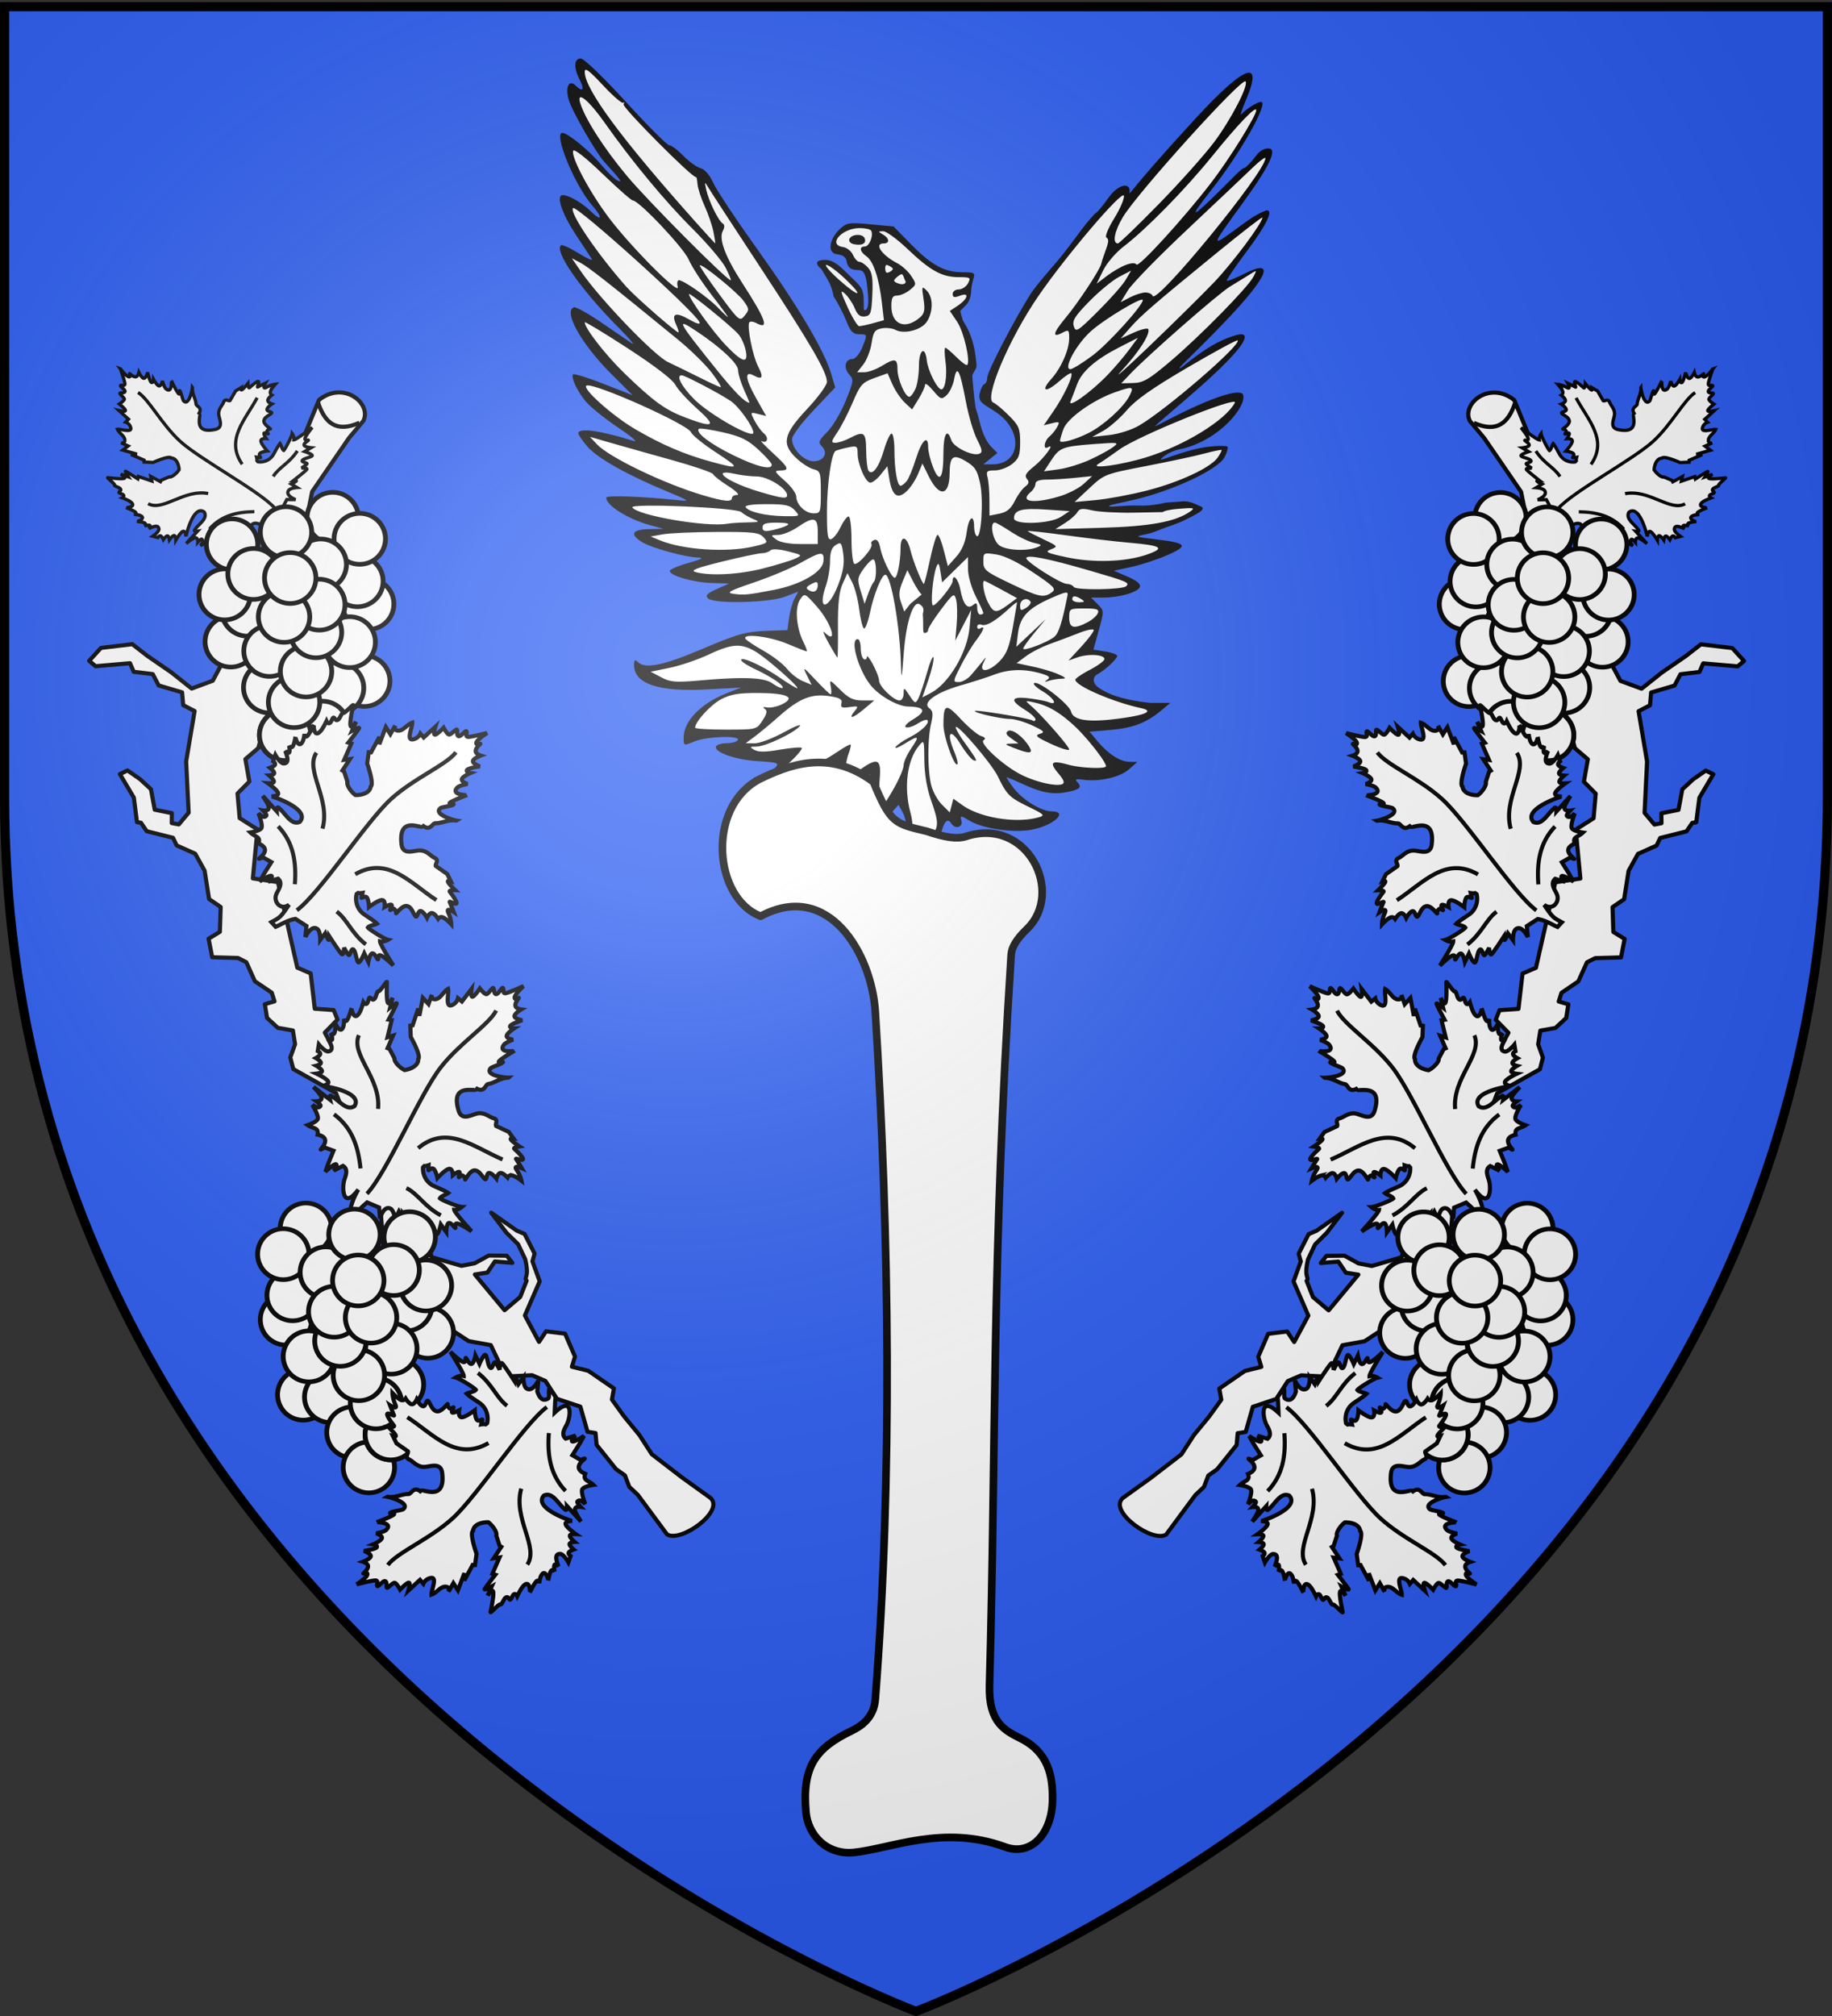 <svg xmlns="http://www.w3.org/2000/svg" xmlns:xlink="http://www.w3.org/1999/xlink" width="600" height="660" version="1.0"><rect width="100%" height="100%" fill="#333333" stroke="none"/><defs><radialGradient xlink:href="#a" id="c" cx="221.445" cy="226.331" r="300" fx="221.445" fy="226.331" gradientTransform="matrix(1.353 0 0 1.349 -77.63 -85.747)" gradientUnits="userSpaceOnUse"/><linearGradient id="a"><stop offset="0" style="stop-color:white;stop-opacity:.314"/><stop offset=".19" style="stop-color:white;stop-opacity:.251"/><stop offset=".6" style="stop-color:#6b6b6b;stop-opacity:.125"/><stop offset="1" style="stop-color:black;stop-opacity:.125"/></linearGradient></defs><g style="display:inline"><path d="M300 658.5s298.5-112.32 298.5-397.772V2.176H1.5v258.552C1.5 546.18 300 658.5 300 658.5z" style="fill:#2b5df2;fill-opacity:1;fill-rule:evenodd;stroke:none;stroke-width:1px;stroke-linecap:butt;stroke-linejoin:miter;stroke-opacity:1"/></g><path d="M980.606 251.54c6.933.256 12.732-1.406 12.732-1.406l7.287-.51c4.077-.772 8.323 1.849 9.434 2.25 3.391 1.225-1.358 3.6-7.754 6.736-3.37 1.653-7.336 2.843-9.094 3.494-1.812.67-5.635 2.43-8.897 3.103-5.924 1.222-5.919 1.226 4.226 2.458 15.133 1.838 16.05 3.004 5.89 7.497-4.748 2.1-12.491 4.659-17.206 5.687l-8.572 1.869 6.616 2.864c4.38 1.896 6.351 3.557 5.83 4.915-.975 2.54-9.662 5.054-17.503 5.065l-5.89.009 3.15 3.15c3.117 3.116 3.123 3.249.57 12.453l-2.579 9.303 5.69.91c3.13.5 5.69 1.438 5.69 2.084 0 1.496-5.853 6.884-9.425 8.77-2.535 1.338-2.482 4.506.818 6.667 6.443 4.222 14.287 5.9 24.343 7.079h9.7l-4.191 3.498c-7.197 6.007-13.691 8.525-24.275 9.412l-10.223.858 3.858 4.608c5.134 6.132 10.796 9.765 15.327 9.834l3.707.057-4.05 3.565c-4.293 3.78-14.345 6.03-21.946 4.915-3.088-.453-4.016-.18-2.966.87 2.525 2.525 1.777 3.61-3.29 4.77-7.332 1.678-12.885.873-21.655-3.142-4.394-2.012-8.276-3.658-8.626-3.658-.351 0 1.177 2.38 3.395 5.288 4.192 5.495 13.246 11.024 18.054 11.024 8.444 0 1.05 6.81-9.54 8.789-8.673 1.62-23.172-.468-29.64-4.268-4.528-2.661-4.622-2.66-3.904.083.785 3.003-3.102 4.077-4.801 1.327-1.662-2.688-3.259-1.552-4.653 3.31-2.556 8.911-17.901 15.172-22.78 9.294-1.509-1.818-1.416-2.224.508-2.224 4.933 0 6.99-9.592 3.432-16.002l-1.886-3.398-2.74 3.027c-3.293 3.64-4.324 3.737-7.363.697-1.546-1.546-2.33-5.039-2.33-10.38 0-4.76-.653-8.05-1.597-8.05-2.796 0-10.266 8.55-10.266 11.75 0 4.397-4.202 3.834-5.345-.716-.524-2.088-.62-6.745-.214-10.349l.74-6.553-4.166 2.965c-9.146 6.513-28.237 9.904-34.868 6.193-2.257-1.263-1.995-1.597 1.931-2.46 2.5-.548 5.637-2.205 6.972-3.68 2.318-2.562 1.938-2.716-8.372-3.385-10.844-.703-21.3-4.518-19.66-7.173.483-.78 2.801-1.42 5.152-1.42 2.35 0 4.686-.667 5.19-1.482 1.43-2.316-14.925-1.793-20.808.665-5.129 2.143-5.142 2.139-5.132-1.853.02-7.87 8.21-16.35 20.467-21.188l6.955-2.745-16.31.877c-23.127 1.244-34.847-2.671-34.847-11.64 0-2.538.395-2.868 1.78-1.484 3.387 3.388 11.928 1.747 29.398-5.65 19.231-8.144 22.035-8.912 34.066-9.336l8.156-.287.822-5.931c.453-3.262 1.63-7.406 2.616-9.21l1.794-3.277-6.323 2.426c-7.759 2.976-34.187 3.55-36.935.802-1.383-1.383-.455-2.372 4.175-4.444l5.953-2.666-8.293-.238c-8.753-.251-20.177-3.535-20.127-5.785.016-.733 4.02-2.448 8.897-3.81 6.332-1.768 7.657-2.51 4.633-2.594-6.143-.173-21.79-4.446-26.534-7.248-6.317-3.73-5.165-6.196 2.965-6.35l7.044-.132-6.681-1.845c-10.473-2.893-20.751-9.376-20.751-13.088 0-1.218 16.746-.64 34.105 1.18 6.36.666 6.111.465-5.277-4.274-18.87-7.853-32.93-15.768-37.74-21.245-2.439-2.778-4.434-5.695-4.434-6.482 0-2.767 10.746-1.265 26.691 3.729 2.039.638-1.422-2.283-7.69-6.492-6.268-4.209-13.173-9.764-15.345-12.344-4.01-4.767-7.061-11.095-6.3-13.068.231-.598 6.759 1.398 14.507 4.434l14.087 5.522-10.502-10.512c-14.099-14.113-22.782-29.755-17.517-31.556.901-.308 6.778 2.966 13.06 7.276 6.281 4.31 12.884 8.81 14.672 10 1.789 1.19-1.031-2.146-6.266-7.414-18.054-18.166-30.863-36.418-27.746-39.535.497-.497 4.283 1.198 8.414 3.765 4.13 2.568 7.008 3.84 6.394 2.827-.615-1.014-3.95-6.08-7.41-11.26-5.988-8.96-9.204-17.251-7.393-19.062 1.46-1.46 9.325 2.59 14.106 7.264 5.537 5.414 6.175 3.443.858-2.65-8.365-9.587-18.684-34.706-14.256-34.706 2.543 0 12.987 8.57 18.537 15.21 3.139 3.756 6.792 7.245 8.119 7.754 2.238.86 1.366-.339-6.682-9.183-3.794-4.169-15.072-23.738-16.78-29.117-2.033-6.401-.137-10.596 3.256-7.203 3.227 3.227 4.267 1.854 1.966-2.596-3.09-5.974-2.924-10.453.387-10.453 1.515 0 10.764 8.886 21.607 20.76 10.426 11.417 19.78 20.76 20.784 20.76 1.006 0 4.04 2.282 6.746 5.073 2.705 2.79 6.398 5.445 8.207 5.9 2.027.508 4.36 3.2 6.08 7.017 1.537 3.406 10.965 17.6 20.953 31.542 19.322 26.971 32.04 48.358 35.402 59.526l2.056 6.833-10.343 10.928c-5.69 6.01-10.344 12.208-10.344 13.771 0 4.793 5.684 10.657 10.329 10.657 4.929 0 7.118-3.948 3.947-7.12-1.871-1.87-1.547-2.743 2.54-6.842 2.577-2.584 6.549-9.257 8.826-14.829 3.883-9.497 3.987-10.3 1.674-12.856-2.809-3.104-1.874-7.286 1.628-7.286 1.29 0 3.314-2.314 4.495-5.142 2.783-6.661 2.771-6.72-1.397-6.72-2.794 0-4.073-1.337-6.029-6.303-1.365-3.466-4.125-8.818-6.133-11.893-.767-5.066-2.966-8.25-5.775-12.929-3.399-2.82-2.7-4.463 1.897-4.463 2.917 0 5.958 1.862 10.293 6.302 4.931 5.05 7.577 6.212 7.944 11.228.337 4.605-.38 7.283 1 6.421 1.406-.877 1.592-3.753.742-11.449-.996-9.025-3.197-7.334-6.046-7.74-2.022-.288-3.42-1.685-3.707-3.707-.327-2.293-1.66-3.383-4.54-3.714-5.169-.595-3.715-7.462 1.168-12.05 3.306-3.105 4.426-3.283 14.66-2.324l11.082 1.039 8.694 8.84c9.659 9.823 15.796 13.085 24.618 13.085 5.462 0 5.842.26 4.88 3.336-.573 1.835-1.031 4.432-1.018 5.771.013 1.339-.596 4.845-2.506 6.64l-2.766 2.79 1.299 4.526c2.215 3.754 5.616 8.64 6.554 21.77.103 1.445-2.145 3.58-2.034 4.969.629 7.845 1.346 14.403 1.715 15.442.434 1.224 1.525 5.096 2.423 8.605.9 3.509 3.041 7.786 4.76 9.506l3.126 3.125-3.368 2.728-3.368 2.727h4.282c13.664 0 14.95-15.98 1.996-24.82-5.278-3.603-8.827-4.63-8.123-8.543.44-2.447 1.451-4.671 2.249-4.943.797-.272 1.449-1.684 1.449-3.139 0-3.062 13.562-28.769 20.595-39.828 2.637-4.147 8.83-11.154 12.946-15.978s9.103-11.774 11.897-15.444c2.794-3.67 5.822-7.144 6.728-7.72.906-.577 3.517-3.746 5.802-7.044 4.337-6.258 10.175-7.843 10.234-3.4.038 2.828-3.072 2.942 31.313-34.431 24.844-27.003 32.737-28.59 24.23-8.756-2.055 4.791-2.89 7.652-1.854 6.358 1.8-2.25 7.433-5.802 9.2-5.802 3.99 0-9.901 24.61-23.852 42.26-11.93 15.092-8.874 13.135 4.247.124 5.617-5.57 10.402-10.613 11.25-10.613.85 0 3.507-2.653 5.906-5.896 2.4-3.243 4.863-3.579 5.882-3.598 4.64-.088.93 8.037-11.491 25.173-17.45 24.072-16.776 22.857.848 9.965 5.4-3.95 9.572-5.517 10.083-5.517 3.126 0-.401 7.197-9.444 19.272-5.707 7.62-10.11 14.119-9.786 14.443.324.324 4.059-1.168 8.298-3.317 14.701-7.449 12.707.156-10.3 24.085-15.181 15.788-23.424 22.748-19.875 20.812.693-.378 7.358-6.128 14.404-10.334 7.045-4.206 13.218-5.648 14.124-5.648 5.268 0 .046 7.87-19.215 24.983-11.84 10.52-21.96 18.694-21.674 18.98.286.285 10.007-5.45 21.196-10.3 15.564-6.747 20.194-6.338 20.795-4.772 2.03 5.292-11.33 22.228-30.305 26.177-5.673 1.18-9.334 4.592-8.993 4.932.34.34 7.465-2.764 15.833-4.863 8.368-2.098 15.575-1.788 16.015-1.348.44.44-.197 2.728-1.415 5.085-3.032 5.863-24.661 16.006-43.545 20.42-7.982 1.867-12.805 2.615-11.582 3.104 1.224.49 7.19-.645 14.121-.388z" style="fill:#010000;stroke:none;stroke-opacity:1" transform="matrix(.684 0 0 .684 -297.748 -6.536)"/><path d="M881.551 409.276c3.304-4.011 3.235-6.329-.503-16.879-1.932-5.453-3.102-12.446-3.152-18.842-.08-10.086-.102-10.143-2.764-6.856-5.495 6.787-7.115 19.743-3.947 31.586 1.27 4.748 1.32 7.911.185 11.61l-1.56 5.085 4.586-1.293c2.522-.71 5.742-2.696 7.155-4.411z" style="fill:#fff;fill-opacity:1;stroke:none;stroke-opacity:1" transform="matrix(.684 0 0 .684 -297.748 -6.536)"/><path d="M932.5 400.78c3.304-.922 2.925-1.333-4.62-5.025-9.34-4.57-10.355-5.572-14.83-14.658-3.122-6.34-20.12-26.082-20.12-23.368 0 .733 1.853 3.908 4.117 7.058 6.054 8.417 6.587 9.468 4.374 8.618-1.066-.409-3.868-3.87-6.226-7.69-4.89-7.924-6.873-5.714-3.06 3.41 1.266 3.03 1.979 5.831 1.585 6.225-1.435 1.434-6.663-13.308-6.663-18.787 0-10.201 1.078-10.567 8.323-2.82 3.667 3.92 8.006 7.551 9.643 8.071 1.986.63 2.403 1.299 1.253 2.01-2.27 1.403 9.169 11.98 17.706 16.37 6.916 3.556 16.765 5.884 19.864 4.695 1.41-.541.895-1.978-1.902-5.302-4.384-5.21-3.13-6.254 4.852-4.037 5.933 1.647 18.073 2.14 18.073.732 0-2.111-9.135-13.77-15.09-19.259-7.215-6.652-12.641-9.806-19.412-11.285-4.338-.948-4.359-.924-1.408 1.629 5.184 4.483 18.292 19.444 18.292 20.877 0 .754-3.862-.409-8.581-2.585-7.064-3.256-8.038-4.114-5.506-4.853 2.636-.77 2.132-1.342-3.53-4.005-3.635-1.71-8.462-3.122-10.729-3.14-4.442-.035-17.592-3.033-16.795-3.83.679-.678 25.811 3.474 27.558 4.553.788.488 1.433.24 1.433-.549 0-.79-2.312-2.864-5.138-4.61-7.26-4.487-6.596-6.457 1.835-5.448 3.835.459 8.13 1.282 9.543 1.83 4.734 1.834 2.632-1.927-2.936-5.256-3.028-1.81-4.754-3.557-3.836-3.883 2.525-.895 16.657 10.108 17.576 13.684 1.066 4.145 8.04 5.23 22.142 3.441 13.433-1.703 17.897-3.69 11.444-5.092-13.689-2.977-31.552-10.709-31.54-13.653.003-.572 3.14-2.69 6.974-4.71 3.833-2.018 6.97-4.33 6.97-5.138 0-2.15-7.586-2.66-12.755-.858l-4.473 1.559 6.045-6.557c3.324-3.607 6.044-7.197 6.044-7.977 0-.781-3.138-.185-6.974 1.324a618.795 618.795 0 0 1-13.916 5.245c-3.819 1.375-8.99 4.01-11.49 5.856l-4.549 3.355 7.82 1.678c4.302.923 9.803 2.579 12.225 3.679 3.784 1.718 3.956 2.017 1.222 2.12-1.751.065-4.394.511-5.873.991-2.097.68-2.233.548-.618-.6 1.6-1.137.765-1.834-3.67-3.066-7.772-2.158-14.855-1.92-21.892.733-3.23 1.217-10.497 3.546-16.15 5.174-11.781 3.393-18.434 8.271-14.852 10.89 1.725 1.262 1.904 2.82.847 7.379-1.715 7.397-1.72 21.758-.01 29.133.733 3.155 3.047 7.45 5.143 9.543l3.812 3.806.861-3.285.862-3.285 4.37 3.112c8.506 6.057 25.66 8.81 36.335 5.831z" style="fill:#fff;fill-opacity:1;stroke:none;stroke-opacity:1" transform="matrix(.684 0 0 .684 -297.748 -6.536)"/><path d="M920.824 367.576c-4.518-1.74-4.7-1.992-1.508-2.09l3.63-.112-3.413-2.39c-2.557-1.792-2.938-2.684-1.52-3.56 1.97-1.218 7.554 3.018 10.263 7.785 1.777 3.125-.055 3.216-7.452.367z" style="fill:#010000;stroke:none;stroke-opacity:1" transform="matrix(.684 0 0 .684 -297.748 -6.536)"/><path d="M877.17 303.712c-.08-1.15 1.416-3.115-1.589-4.972-3.005-1.857-6.393 8.523-7.506 22.994-1.015 13.203-1.185 13.861-1.408 5.468-.483-18.095-4.775-42.576-7.465-42.576-1.706 0-5.53 9.439-7.323 18.073-.958 4.616-2.277 8.063-2.93 7.659-.654-.404-1.664-4.542-2.246-9.195-.581-4.652-2.09-10.442-3.352-12.865l-2.295-4.406-2.316 5.138c-1.654 3.67-2.286 9.441-2.21 20.187.059 8.277-.054 15.049-.25 15.049-.197 0-2.106-3.138-4.243-6.974-2.138-3.835-3.053-6.148-2.035-5.138 6.653 6.59 3.574-4.137-3.49-12.163-5.826-6.619-5.91-6.655-8.082-3.553-2.623 3.744-1.899 13.46 1.512 20.299 1.26 2.526 1.992 4.593 1.626 4.593-.366 0-4.59-1.652-9.386-3.67-8.39-3.532-21.602-5.086-19.907-2.343.451.73 4.376 3.334 8.722 5.787 4.345 2.452 9.343 6.293 11.106 8.534 1.764 2.242 5.146 4.892 7.516 5.888l4.31 1.813-2.35-4.702c-2.094-4.19-1.64-3.942 4.17 2.273 3.586 3.835 6.863 6.974 7.284 6.974.42 0 .445-1.666.056-3.7-.678-3.547-.491-3.485 4.461 1.467 4.105 4.105 6.32 5.169 10.766 5.169h5.597l-5.083 4.261c-5.346 4.481-7.657 4.863-4.196.693 1.845-2.223 1.605-2.394-2.515-1.789-3.717.546-4.436.215-3.91-1.797.509-1.945-.75-2.675-5.96-3.457-8.373-1.255-14.3 1.133-23.868 9.616-3.983 3.531-9.216 7.886-11.63 9.677l-4.39 3.257 4.283.046c2.356.026 8.596-2.324 13.869-5.222 5.272-2.898 8.741-4.252 7.709-3.008-2.751 3.315-16.295 9.738-20.643 9.79-3.35.04-3.464.21-1.074 1.6 1.895 1.102 5.476 1.068 12.284-.117 5.285-.92 9.98-1.302 10.435-.848.454.454-2.421 3.85-6.39 7.545l-7.214 6.719 5.85-1.041c6.492-1.155 16.838-5.914 25.176-11.58 3.006-2.042 5.687-3.492 5.957-3.222.27.27-.187 2.278-1.017 4.461-.83 2.184-1.51 5.913-1.51 8.288v4.318l6.093-4.414c9.311-6.744 11.172-6.097 10.367 3.609-.609 7.344.097 12.532 1.706 12.532.352 0 2.685-3.624 5.185-8.053 2.499-4.429 4.544-9.292 4.544-10.806 0-1.515 1.632-5.158 3.626-8.097 4.214-6.21 3.744-6.508-3.346-2.127-2.862 1.77-4.712 2.42-4.11 1.447.6-.973 3.57-3.033 6.597-4.577 5.831-2.975 9.94-6.955 8.58-8.314-.448-.449-2.503.29-4.566 1.642-2.063 1.351-4.598 2.16-5.633 1.795-1.086-.383.492-2.082 3.736-4.02 6.187-3.698 5.244-5.771-2.682-5.894-5.121-.08-14.051-5.187-18.127-10.369-5.856-7.445-9.881-21.907-6.097-21.907.807 0 1.468 1.943 1.468 4.318 0 2.375.66 4.726 1.468 5.225.808.499 1.468.052 1.468-.993s1.322.565 2.937 3.579c1.615 3.013 2.936 6.503 2.936 7.756 0 2.728 6.949 9.478 9.757 9.478 1.094 0 1.992-1.487 1.998-3.303.009-3.107.175-3.053 2.789.912 2.579 3.912 2.884 4.018 4.231 1.468.799-1.511 2.662-7.042 4.14-12.29 1.478-5.25 2.891-8.544 3.14-7.322.25 1.222-.85 6.01-2.444 10.64l-2.896 8.419 3.96-2.048c8.69-4.494 17.566-19.44 18.645-31.398l.758-8.388-3.802 7.34-3.801 7.341.685-8.075c.377-4.44.25-9.657-.282-11.59-.913-3.316-1.323-3.048-7.178 4.708-3.415 4.523-6.21 8.913-6.21 9.756 0 .842-.752 1.53-1.672 1.53-1.153 0-.447-2.72-.873-8.808z" style="fill:#fff;fill-opacity:1;stroke:none;stroke-opacity:1" transform="matrix(.684 0 0 .684 -297.748 -6.536)"/><path d="M800.402 354.414c2.154-3.282 2.42-4.656 1.078-5.584-1.156-.801-.751-1.038 1.159-.678 1.615.305 4.829-.377 7.142-1.514 6.698-3.293 2.53-5.306-11.167-5.393-9.528-.06-13.383.577-17.997 2.978-5.007 2.604-12.487 10.795-12.476 13.66.002.486 6.619.884 14.704.884 14.675 0 14.706-.007 17.557-4.353z" style="fill:#fff;fill-opacity:1;stroke:none;stroke-opacity:1" transform="matrix(.684 0 0 .684 -297.748 -6.536)"/><path d="M791.278 346.718c1.826-.351 4.469-.338 5.872.03 1.404.367-.09.654-3.32.638-3.23-.016-4.379-.317-2.552-.668z" style="fill:#fff;stroke:none;stroke-opacity:1" transform="matrix(.684 0 0 .684 -297.748 -6.536)"/><path d="M807.777 336.06c-2.019-1.553-6.808-4.294-10.644-6.091-3.835-1.798-6.974-3.825-6.974-4.506 0-1.9 10.156 2.718 18.46 8.393 4.096 2.8 7.855 5.091 8.354 5.091 1.702 0-14.322-14.16-19.646-17.36-7.101-4.27-11.371-4.031-22.703 1.267-5.247 2.453-13.643 5.305-18.658 6.339l-9.117 1.878 5.087 2.67c4.437 2.33 6.874 2.516 19.086 1.45 20.334-1.773 30.08-1.376 34.023 1.385 4.782 3.35 7.172 2.898 2.732-.517zM900.22 332.708a238.273 238.273 0 0 0 5.21-6.24c2.287-2.866 2.305-2.857.742.367-2.43 5.016 2.796 4.379 7.915-.965 3.17-3.31 4.545-6.853 6.118-15.782 1.116-6.333 2.043-11.803 2.059-12.156.015-.353-1.788 1.032-4.009 3.078-6.303 5.807-10.799 8.423-13.015 7.572-1.118-.429-2.033-.01-2.033.932 0 .941.66 1.304 1.468.804 2.505-1.548 1.623.988-1.994 5.734-1.904 2.5-5.219 8.012-7.366 12.251-3.763 7.43-3.796 7.708-.932 7.708 1.634 0 4.26-1.487 5.838-3.303z" style="fill:#fff;fill-opacity:1;stroke:none;stroke-opacity:1" transform="matrix(.684 0 0 .684 -297.748 -6.536)"/><path d="M921.107 324.28c1.275-3.448 1.247-3.461-1.695-.798-3.257 2.946-4.01 5.772-1.297 4.868.932-.31 2.278-2.142 2.992-4.07z" style="fill:#010000;stroke:none;stroke-opacity:1" transform="matrix(.684 0 0 .684 -297.748 -6.536)"/><path d="M940.16 314.336c2.086-1.75 3.74-6.943 6.276-19.71.427-2.147-.62-1.99-7.788 1.164-11.103 4.887-14.923 8.936-15.914 16.874l-.807 6.463 7.05-6.606 7.05-6.607-5.4 6.504c-2.969 3.577-5.398 6.992-5.398 7.59 0 1.437 11.804-3.046 14.93-5.672zM955.955 307.436c2.284-1.18 4.543-3.163 5.02-4.404.707-1.843-.47-2.256-6.43-2.256-7.126 0-7.294.101-7.294 4.404 0 5.033 2.221 5.609 8.704 2.256zM953.123 296.371c-2.846-1.84-4.404-1.84-4.404 0 0 .808 1.486 1.458 3.303 1.446 2.672-.018 2.882-.295 1.101-1.446zM853.345 164.247l5.195-1.443-.986-8.459c-1.357-11.647-4.071-19.792-7.365-22.099-3.251-2.278-3.634-4.711-.74-4.711 2.118 0 4.25-5.49 2.95-7.596-.413-.667-2.877-1.213-5.476-1.213-8.55 0-15.552 7.993-7.948 9.073 1.817.258 3.956 1.956 4.753 3.773.797 1.817 2.181 3.303 3.076 3.303.894 0 2.751 1.244 4.127 2.764 1.953 2.158 2.405 4.97 2.063 12.846-.39 8.97-.78 10.132-3.533 10.525-2.258.322-3.583-.74-4.905-3.932-.997-2.405-3.092-5.531-4.656-6.947-2.383-2.156-2.182-1.107 1.235 6.452 2.244 4.964 4.74 9.044 5.548 9.067.807.022 3.806-.61 6.662-1.403z" style="fill:#fff;fill-opacity:1;stroke:none;stroke-opacity:1" transform="matrix(.684 0 0 .684 -297.748 -6.536)"/><path d="M844.033 126.406c-1.458-.322-2.398-1.357-2.088-2.298.848-2.576 6.447-2.911 7.395-.443.934 2.434-1.354 3.616-5.308 2.741z" style="fill:#010000;stroke:none;stroke-opacity:1" transform="matrix(.684 0 0 .684 -297.748 -6.536)"/><path d="M839.782 142.84c-3.781-3.573-7.74-6.49-8.796-6.48-1.056.008 1.713 3.244 6.154 7.19 9.944 8.833 12.124 8.248 2.642-.71zM868.794 144.041c-.499-.807-.993-3.254-1.752-3.254-.76 0-3.615 2.268-3.615 3.076 0 .807 2.548 1.736 3.807 1.736 1.26 0 2.06-.75 1.56-1.558zM862.704 137.99c-.499-.807-2.538-1.647-2.894-1.647-.356 0-.648.661-.648 1.469 0 .807.075 2.272.93 2.272.855 0 3.111-1.286 2.612-2.094zM826.863 264.072c0-7.042-1.91-7.477-9.683-2.202-2.974 2.018-7.133 3.691-9.24 3.717-3.687.045-3.725.128-.983 2.202 1.746 1.32 6.152 2.156 11.378 2.156h8.528v-5.873zM921.18 249.353c1.406-2.806 3.651-5.906 4.989-6.89 1.817-1.338 2.025-2.28.82-3.73-1.236-1.491-.443-2.873 3.422-5.956 4.8-3.831 10.357-11.424 6.71-9.17-2.497 1.544-1.907-2.978.667-5.114 1.255-1.042 2.942-3.126 3.747-4.632 1.306-2.44 1.035-2.629-2.5-1.742l-3.965.995 4.704-6.836c5.026-7.306 9.547-16.969 8.451-18.065-.366-.366-3.07 1.445-6.008 4.025-6.265 5.5-8.87 4.617-3.604-1.222 4.767-5.284 8.638-14.041 8.638-19.539 0-4.011-.274-4.26-3.062-2.767-5.27 2.82-4.818.368 1.28-6.956 6.148-7.384 16.517-23.091 17.13-25.95.197-.914.851-2.984 1.455-4.6 2.204-5.9 2.355-7.122.988-7.967-.767-.474.922-4.594 3.754-9.157 2.832-4.562 4.924-9.44 4.648-10.84-.607-3.082-27.732 28.738-41.012 48.112-14.143 20.633-26.259 49.345-21.485 50.918.991.326 4.28 3.056 7.308 6.066 4.911 4.883 5.506 6.273 5.506 12.88 0 6.254-.603 7.881-3.869 10.45-2.127 1.674-5.838 3.043-8.246 3.043-3.823 0-4.265.418-3.492 3.303.487 1.817.894 6.689.905 10.826l.02 7.522 4.772-.953c3.508-.7 5.448-2.304 7.329-6.054zM1000.011 253.048c-7.067.574-7.982 1.617-7.982 1.617l-13.947.264c-7.671.145-16.583-.347-19.804-1.094-4.707-1.09-6.101-.92-7.103.87-.685 1.224-3.335 3.549-5.888 5.166l-4.643 2.94 22.756-.662c22.71-.66 34.826-2.908 41.73-7.743 2.535-1.776 1.949-1.932-5.119-1.358zM871.172 298.57l5.455-4.496c-.738-.456-2.585-3.251-4.104-6.212l-2.761-5.382-2.288 5.476c-1.765 4.224-1.936 6.484-.748 9.892l1.54 4.417 2.906-3.695zM906.143 302.929c0-.43-1.652-4.042-3.67-8.026-2.057-4.06-3.67-9.77-3.67-12.992v-5.748l-6.197 6.066-6.197 6.067-.797-5.138c-.626-4.031-1.031-4.558-1.88-2.445-1.794 4.465-3.047 18.594-1.649 18.594 1.657 0 9.378-9.606 9.378-11.666 0-3.92 2.72-.96 3.639 3.959 1.347 7.21 3.417 9.771 6.1 7.546 1.59-1.32 2.007-1.02 2.007 1.45 0 1.714.66 3.116 1.468 3.116.807 0 1.468-.352 1.468-.783zM917.936 299.04l4.334-3.205-7.564-4.136c-4.16-2.275-7.789-4.137-8.064-4.137-1.34 0-.245 6.51 1.74 10.35 2.679 5.18 3.882 5.321 9.554 1.127zM928.717 297.545c-1.453-2.35-4.956-1.097-4.956 1.775 0 2.548.385 2.708 2.84 1.174 1.564-.976 2.516-2.303 2.116-2.949zM836.694 289.359c2.307-6.01 2.987-10.151 2.39-14.543-.757-5.565-1.094-5.979-3.592-4.418-1.974 1.233-2.756 3.443-2.756 7.79 0 3.338-.892 8.63-1.983 11.759-4.284 12.297 1.206 11.754 5.941-.588zM853.657 288.157c1.587-1.563 1.358-10.872-.267-10.872-.753 0-2.822 2.041-4.598 4.536-2.959 4.155-3.073 5.047-1.366 10.644l1.863 6.108 1.634-4.666c.898-2.566 2.128-5.154 2.734-5.75zM805.71 291.923c12.808-2.473 23.228-8.395 23.82-13.537.592-5.143-.878-5.072-10.8.528-4.448 2.51-14.513 6.745-22.367 9.41-11.905 4.04-13.546 4.946-9.874 5.454 5.051.698 6.934.517 19.22-1.855zM938.929 293.063c2.23-1.63 1.217-2.711-8.896-9.499-7.233-4.854-13.696-8.012-17.65-8.624-6.15-.952-6.24-.904-6.24 3.369 0 4.002.984 4.806 12.815 10.465 13.832 6.615 16.118 7.106 19.97 4.29zM826.863 289.626c0-1.758-.592-1.85-3.135-.49-2.423 1.298-2.689 1.953-1.17 2.892 2.434 1.504 4.305.46 4.305-2.402zM974.534 290.131c1.75-1.75.703-2.193-17.896-7.599-19.765-5.743-29.947-7.717-29.928-5.801.018 1.818 16.61 12.3 19.47 12.3 1.301 0 2.772.657 3.268 1.46 1.027 1.66 23.387 1.34 25.086-.36z" style="fill:#fff;fill-opacity:1;stroke:none;stroke-opacity:1" transform="matrix(.684 0 0 .684 -297.748 -6.536)"/><path d="M880.629 277.285c1.388-6.46 3.01-11.745 3.606-11.745.595 0 1.946 3.37 3.002 7.49l1.92 7.489 4.032-4.514c2.74-3.066 4.346-6.872 5.009-11.866.969-7.307 3.54-8.955 3.54-2.27 0 1.924.572 3.85 1.27 4.282 2.123 1.313 3.293-17.348 1.586-25.308-1.332-6.208-2.463-7.946-6.858-10.54-6.119-3.61-7.67-2.433-7.743 5.874-.095 10.856-4.952 11.547-9.964 1.418l-3.059-6.183-2.135 5.111c-1.175 2.811-3.642 6.514-5.482 8.229-4.3 4.006-6.927 2.064-8.23-6.084l-.95-5.937-3.13 3.925c-1.721 2.16-3.964 3.926-4.985 3.926-2.277 0-6.11-8.793-6.11-14.017 0-3.557-.344-3.76-4.77-2.811-2.625.563-5.214 1.282-5.754 1.598-2.061 1.206-4.157 15.929-4.157 29.203 0 11.356.374 13.686 2.09 13.028 1.148-.441 3.161-3.063 4.473-5.827 1.311-2.764 3.014-5.025 3.783-5.025.77 0 1.4 4.916 1.4 10.925 0 6.008.6 11.295 1.334 11.749 1.623 1.003 9.263-7.755 8.227-9.431-.405-.654.179-1.54 1.296-1.97 1.378-.528 2.323.723 2.933 3.884.991 5.126 5.41 14.206 6.914 14.206 1.25 0 2.786-7.857 2.786-14.253 0-6.513 3.084-5.773 4.75 1.14 1.228 5.098 5.604 16.05 6.412 16.05.242 0 1.576-5.286 2.964-11.746zM800.558 281.659c6.392-1.632 13.313-3.738 15.38-4.68 3.684-1.679 3.618-1.75-3.302-3.527-4.323-1.11-7.602-1.288-8.456-.458-.767.745-2.624 1.355-4.127 1.355-1.504 0-10.057 1.803-19.008 4.007-12.317 3.033-15.42 4.246-12.756 4.992 6.964 1.95 20.866 1.222 32.269-1.69zM984.511 274.972c8.923-3.11 7.076-4.323-8.631-5.667-6.46-.552-20.156-2.164-30.436-3.58-10.28-1.417-18.402-2.287-18.049-1.933.354.353 3.81 2.136 7.68 3.962 6.795 3.205 6.914 3.368 3.457 4.725-3.14 1.232-2.234 1.697 7.34 3.769 12.931 2.798 28.413 2.287 38.639-1.276zM795.92 271.16c7.092-1.637 7.335-1.849 5.022-4.404-2.134-2.358-4.852-2.674-22.388-2.6-10.978.047-22.602.556-25.832 1.132l-5.873 1.047 4.405 1.824c10.976 4.547 31.885 5.952 44.665 3.002z" style="fill:#fff;fill-opacity:1;stroke:none;stroke-opacity:1" transform="matrix(.684 0 0 .684 -297.748 -6.536)"/><path d="M931.835 271.517c2.609-1.028 2.44-1.267-1.515-2.145-2.448-.544-7.403-2.947-11.01-5.34-3.609-2.394-7.056-4.355-7.662-4.358-2.672-.015-.936 8.751 2.162 10.921 3.425 2.4 13.03 2.89 18.025.922zM812.182 261.012c1.457-.83-.156-1.27-4.772-1.3-5.395-.034-6.974.48-6.974 2.274 0 1.847.973 2.112 4.772 1.3 2.624-.56 5.762-1.584 6.974-2.274zM793.096 259.594c5.88-.1 6.206-.272 2.966-1.565-2.002-.799-4.645-2.33-5.872-3.402-2.457-2.146-53.38-4.292-52.084-2.195 2.376 3.845 35.608 9.546 45.447 7.798 1.615-.288 5.91-.573 9.543-.636zM943.312 256.92l4.137-2.726-11.477-.764c-11.507-.765-15.148.248-15.148 4.215 0 3.256 17.297 2.699 22.488-.724zM815.852 253.795c-2.202-2.433-4.522-2.936-13.528-2.936-6.756 0-10.532.546-9.977 1.445 1.385 2.24 9.488 4.149 18.227 4.295 7.845.13 7.905.099 5.278-2.804zM828.331 245.145c0-9.436-.236-10.177-3.499-10.996-1.924-.483-5.558-2.802-8.075-5.152-7.399-6.912-6.433-11.513 4.968-23.65 5.248-5.59 9.542-11.442 9.542-13.007 0-4.733-7.899-18.29-32.193-55.253-12.741-19.385-23.933-36.566-24.87-38.181-1.483-2.558-1.578-2.368-.74 1.468 1.167 5.34 5.813 14.868 7.87 16.139.994.615 1.007 1.83.04 3.638-2.01 3.755 1.21 12.313 9.392 24.96 11.335 17.521 13.072 22.52 6.63 19.072-1.46-.782-2.956-.924-3.325-.316-1.168 1.924 1.64 16.047 4.16 20.92 2.82 5.451 2.209 6.769-2.073 4.477-4.55-2.435-4.025 1.66 1.461 11.381l4.524 8.016-3.85-.967c-3.815-.957-3.83-.928-1.684 3.222 1.191 2.303 3.193 5.04 4.449 6.082 2.525 2.095 1.654 5.044-1.09 3.691-.954-.47 1.404 2.033 5.24 5.561 7.86 7.231 8.378 8.433 3.67 8.52-3 .056-2.797.508 2.203 4.927 3.028 2.676 5.505 6.065 5.505 7.531 0 3.86 4.313 8.035 8.302 8.035 3.279 0 3.443-.483 3.443-10.118zM785.755 247.922c0-.807 1.12-1.468 2.49-1.468 1.369 0-.537-1.92-4.236-4.265-3.699-2.346-6.966-4.902-7.261-5.68-.295-.78-9.125-3.804-19.622-6.723-10.497-2.918-23.643-6.62-29.212-8.225l-10.127-2.918 3.353 3.569c5.877 6.256 32.033 18.83 50.668 24.357 10.249 3.04 13.947 3.398 13.947 1.353zM942.556 247.139c4.17-1.239 9.41-3.931 11.644-5.983l4.062-3.73-8.075.83c-4.441.458-10.552.838-13.58.845-3.692.008-5.506.679-5.506 2.035 0 1.112-.99 2.845-2.202 3.85-5.758 4.779 1.148 5.867 13.657 2.153zM984.203 244.412c15.655-3.971 30.7-10.95 34.113-15.822 1.251-1.786 2.094-3.427 1.873-3.648-.22-.221-4.005.563-8.408 1.742-4.404 1.18-16.924 3.86-27.823 5.958-19.523 3.757-19.923 3.913-26.974 10.509l-7.158 6.695 10.224-.95c5.624-.523 16.492-2.54 24.153-4.484zM812.182 246.585c0-3.22-9.198-8.94-14.427-8.975-2.967-.019-7.87-.61-10.899-1.313-3.115-.724-5.505-.725-5.505-.003 0 1.908 8.415 5.97 18.351 8.858 10.318 3 12.48 3.248 12.48 1.433zM869.406 239.888c.987-1.19 2.967-5.952 4.4-10.583 2.777-8.975 5.91-12.028 5.91-5.76 0 2.07 1.084 6.473 2.41 9.785 3.117 7.791 4.878 5.257 4.908-7.063.023-9.072 1.848-12.055 3.736-6.105 1.076 3.391 10.12 7.846 13.387 6.593 1.704-.654 1.522-1.882-1.016-6.857-1.7-3.333-4.1-11.439-5.333-18.013-2.861-15.26-4.293-18.035-5.63-10.906-.554 2.951-2.181 6.428-3.615 7.727-2.425 2.194-2.88 2.037-6.462-2.22-2.119-2.518-3.853-3.78-3.853-2.804s-1.4 4.04-3.112 6.81l-3.112 5.036-3.506-3.294c-1.928-1.812-4.57-5.706-5.871-8.655l-2.366-5.361-6.35 2.283c-5.75 2.068-6.725 3.164-10.312 11.604-2.178 5.126-5.498 11.586-7.378 14.355-2.995 4.414-3.105 5.035-.892 5.027 1.389-.005 4.417-.996 6.73-2.203 6.963-3.63 7.881-2.958 7.96 5.826.04 4.411.516 8.737 1.058 9.615 1.759 2.845 5.035-1.443 7.45-9.75 1.26-4.336 2.906-7.884 3.656-7.884s1.364 3.551 1.364 7.892c0 9.181 1.358 17.067 2.94 17.067.607 0 1.912-.973 2.899-2.162zM957.05 229.642c4.31-1.973 9.318-4.684 11.13-6.025 3.14-2.322 2.74-2.396-8.45-1.564-15.694 1.169-17.055 1.673-21.08 7.815l-3.461 5.284 7.013-.962c3.857-.528 10.539-2.575 14.848-4.548zM778.093 226.077c-6.036-3.94-11.4-8.275-11.921-9.633-1.426-3.715-46.205-23.746-49.975-22.354-2.729 1.007 12.326 14.514 23.311 20.914 12.673 7.384 23.517 12.041 35.97 15.449 14.3 3.913 14.584 3.437 2.615-4.376z" style="fill:#fff;fill-opacity:1;stroke:none;stroke-opacity:1" transform="matrix(.684 0 0 .684 -297.748 -6.536)"/><path d="M804.84 231.96c0-.705-2.876-3.933-6.393-7.175-5.172-4.767-8.433-6.357-17.068-8.321-5.872-1.336-11.029-2.075-11.46-1.644-1.746 1.746 5.39 7.205 16.525 12.639 11.28 5.505 18.397 7.246 18.397 4.5zM983.954 228.492c18.377-5.644 38.124-17.762 42.613-26.15 1.98-3.7-46.18 15.763-55.243 22.324-3.954 2.863-8.51 5.99-10.126 6.951-4.425 2.63 10.84.534 22.756-3.125zM956.493 216.82c7.117-3.566 16.756-12.259 19.52-17.603 2.473-4.783 1.815-4.964-6.883-1.895-10.583 3.734-22.757 12.427-24.62 17.582-.915 2.529-1.664 5.06-1.664 5.623 0 1.483 7.182-.468 13.647-3.708zM980.754 213.21c13.06-7.627 49.113-38.784 47.149-40.748-.356-.356-11.12 5.478-23.92 12.965-16.885 9.876-24.883 15.496-29.141 20.478-3.228 3.776-8.28 8.198-11.225 9.826l-5.355 2.96 8.075-.888c4.574-.504 10.824-2.495 14.417-4.593zM796.032 216.668c0-2.813-6.884-12.472-10.77-15.114-5.302-3.602-21.984-12.357-23.546-12.357-2.88 0-.016 5.447 6.054 11.517 7.326 7.326 28.262 19.144 28.262 15.954zM769.122 205.19c-4.626-4.122-9.341-9.295-10.478-11.493-1.277-2.469-9.965-9.123-22.714-17.396-11.355-7.37-20.646-12.99-20.646-12.492 0 2.902 10.252 16.002 19.437 24.837 13.813 13.287 19.17 17.135 29.012 20.845 13.553 5.108 14.815 4.1 5.389-4.3zM965.908 188.73c3.223-3.377 7.75-8.697 10.06-11.823l4.201-5.683-8.751 4.468c-11.6 5.922-18.173 11.686-20.442 17.928-1.023 2.816-2.4 6.402-3.058 7.97-1.616 3.848 9.905-4.388 17.99-12.86zM791.588 196.17c-1.558-3.432-2.847-7.664-2.864-9.406-.033-3.193-8.084-10.758-19.77-18.575-10.336-6.915-9.49-5.287 9.547 18.394 8.467 10.531 13.32 15.434 15.624 15.782.162.025-.98-2.763-2.537-6.195zM873.608 195.734c.937-2.057 1.704-7.067 1.704-11.133 0-7.783 2.989-9.736 3.765-2.46.453 4.256 4.248 12.263 6.458 13.63 2.141 1.322 3.483-5.894 2.47-13.285-.49-3.577-.523-6.503-.073-6.503s2.83 2.012 5.29 4.47c2.458 2.46 4.787 4.153 5.176 3.765 1.692-1.693-1.647-16.024-4.825-20.708l-3.487-5.138 3.5-2.293c5.127-3.36 6.136-6.8 1.475-5.027-2.813 1.07-3.6.895-3.6-.798 0-1.19 1.298-2.165 2.885-2.165 1.587 0 3.592-1.322 4.456-2.937 1.452-2.713 1.117-2.936-4.426-2.936-8.002 0-13.61-3.074-24.443-13.398-4.977-4.743-10.262-8.604-11.745-8.58-2.534.042-2.542.135-.127 1.542 3.148 1.833 3.358 4.286.367 4.286-4.806 0-.926 5.648 6.528 9.503 2.226 1.15 5.228 3.895 6.672 6.099 2.567 3.917 2.552 4.066-.678 6.682-1.817 1.471-4.552 2.675-6.078 2.675-2.18 0-2.773 1.077-2.773 5.033 0 8.88 6.67 11.529 13.697 5.438 2.177-1.888 2.5-3.56 1.71-8.831-.925-6.171-.845-6.373 1.572-3.956 3.1 3.1 3.106 10.115.01 14.84-2.61 3.983-10.855 6.123-15.015 3.896-1.507-.806-4.484-1.132-6.616-.725-3.279.627-4.024 1.723-4.83 7.101-.525 3.498-2.29 8.058-3.923 10.134l-2.968 3.773 3.41-.005c1.875-.003 5.573-1.324 8.217-2.936 6.479-3.95 7.672-3.71 7.672 1.546 0 4.712 3.64 13.14 5.674 13.14.658 0 1.962-1.682 2.899-3.739zM776.22 188.095c-2.896-3.835-10.11-10.937-16.033-15.782-32.706-26.758-43.111-34.956-46.888-36.938l-4.187-2.198 4.394 6.355c9.197 13.3 35.02 40.176 41.583 43.279 3.543 1.675 10.406 5.035 15.25 7.466 4.845 2.432 9.335 4.505 9.978 4.607.642.102-1.201-2.953-4.097-6.789z" style="fill:#fff;fill-opacity:1;stroke:none;stroke-opacity:1" transform="matrix(.684 0 0 .684 -297.748 -6.536)"/><path d="M1016.692 144.6c8.835-9.258 23.052-28.31 23.052-30.892 0-.524-9.745 7.004-21.655 16.729-30.201 24.66-36.454 30.06-41.641 35.968l-4.532 5.162 6.386-2.867c3.513-1.577 6.592-2.28 6.843-1.562.879 2.515-4.61 11.04-12.757 19.814-4.52 4.868 1.353-.316 13.052-11.52 11.699-11.204 25.762-25.078 31.252-30.831zM995.954 182.264c14.042-11.922 36.643-34.923 39.427-40.125 1.831-3.422 1.802-3.444-1.658-1.247-1.937 1.23-6.165 3.824-9.395 5.764-5.631 3.384-39.694 33.203-48.08 42.092l-4.038 4.279 5.702-.144c4.842-.121 7.56-1.72 18.042-10.62zM958.355 179.781c7.451-5.537 24.131-23.914 24.131-26.586 0-1.935-18.404 9.1-24.865 14.909-7.003 6.296-13.4 18.156-9.794 18.156.995 0 5.732-2.915 10.528-6.479zM792.315 177.084c-.558-2.624-2.097-6.01-3.42-7.524-3.424-3.918-23.694-20.382-23.694-19.245 0 2.157 11.489 18.09 17.715 24.567 8.041 8.365 10.849 9.023 9.399 2.202zM759.058 164.966c-2.453-5.385-.298-6.259 6.204-2.517 3.62 2.084 5.458 2.575 4.981 1.333-1.809-4.713-58.937-56.249-60.557-54.629-1.969 1.969 11.737 22.16 25.652 37.789 4.158 4.67 23.63 21.7 24.81 21.7.322 0-.168-1.654-1.09-3.676zM974.262 143.542l2.64-4.469-5.65 2.925c-3.107 1.609-9.517 6.864-14.244 11.678-7.046 7.176-8.407 9.346-7.553 12.037.969 3.051 1.786 2.543 11.604-7.21 5.81-5.77 11.75-12.502 13.203-14.96zM791.395 153.635c-2.91-4.089-20.074-18.041-21.008-17.08-.28.288 3.89 6.493 9.265 13.79 9.513 12.912 9.838 13.187 12.196 10.297 2.265-2.775 2.235-3.232-.453-7.007z" style="fill:#fff;fill-opacity:1;stroke:none;stroke-opacity:1" transform="matrix(.684 0 0 .684 -297.748 -6.536)"/><path d="M776.004 150.658c-4.537-5.854-9.448-13.423-10.914-16.819-2.473-5.729-23.842-28.327-26.786-28.327-.682 0-7.243-5.775-14.58-12.834-8.175-7.865-13.59-12.091-13.981-10.915-1.037 3.11 8.086 20.12 17.315 32.283 10.633 14.014 33.955 37.39 32.766 32.842-.461-1.762-.214-3.204.55-3.204 2.269 0 14.04 8.261 18.682 13.112 2.372 2.478 4.511 4.506 4.754 4.506.244 0-3.27-4.79-7.806-10.644zM983.76 149.557c1.587 0 3.129.727 3.425 1.617 1.556 4.668 54.027-59.345 54.027-65.913 0-.761-2.808 1.338-6.24 4.664-3.431 3.327-17.47 16.6-31.198 29.496-13.727 12.896-26.513 25.995-28.414 29.11l-3.456 5.664 4.484-2.32c2.466-1.275 5.783-2.318 7.371-2.318zM974.296 136.387c2.705-1.028 4.598-1.105 5.152-.208.996 1.61 22.698-22.148 35.766-39.156 8.7-11.32 21.594-32.04 21.594-34.698 0-2.405-8.639 6.592-21.028 21.9-12.87 15.902-31.7 35.116-42.443 43.31-3.738 2.85-8.116 7.959-9.833 11.473l-3.095 6.335 4.806-3.665c2.643-2.016 6.73-4.397 9.081-5.29zM782.799 137.772c-1.66-3.251-8.81-11.675-15.892-18.719-13.014-12.944-29.174-32.433-41.989-50.64-7.666-10.89-13.658-15.777-11.822-9.64 2.268 7.58 11.373 21.786 22.475 35.07 9.953 11.907 47.72 49.841 49.621 49.841.343 0-.734-2.66-2.393-5.912zM776.928 120.56c-.601-3.027-2.496-8.577-4.212-12.333-1.716-3.756-3.259-8.514-3.43-10.574-.17-2.06-.486-3.57-.702-3.354-1.127 1.127-35.518-33.395-34.697-34.831.524-.919.472-1.24-.116-.714s-4.988-3.256-9.778-8.405c-6.64-7.137-8.709-8.655-8.709-6.389 0 8.314 17.577 32.074 53.41 72.196 4.868 5.45 8.958 9.91 9.088 9.91.131 0-.253-2.477-.854-5.505zM990.04 107.348c10.08-10.296 22.06-23.699 26.618-29.785 8.162-10.894 16.685-27.39 15.016-29.058-1.85-1.851-51.705 53.303-58.687 64.924-4.103 6.83-5.2 12.637-2.388 12.637.61 0 9.359-8.423 19.44-18.718z" style="fill:#fff;fill-opacity:1;stroke:none;stroke-opacity:1" transform="matrix(.684 0 0 .684 -297.748 -6.536)"/><path d="M331.174 312.537c.16-2.508 1.86-5.212 5.159-8.384 12.36-11.883.31-36.885-19.992-30.31-2.899.94-6.81.343-12.825-1.696-10.399-2.52-11.82-2.422-17.468-16.153-14.637-10.965-27.947-5.426-37.42-.852-17.367 9.263-14.812 38.986.502 44.805 22.331-11.973 36.378 12.489 37.546 31.292 4.606 74.146 5.684 151.75 0 225.065-.456 5.89-4.384 8.7-7.738 10.318-11.816 5.702-16.292 11.698-14.962 26.708.64 7.23 6.622 14.058 15.786 13.116 11.975-1.23 29.303-9.203 49.477-1.776 8.435 3.106 15.349-4.36 15.477-15.477.09-7.73-1.294-15.415-10.318-19.991-5.222-2.648-10.656-5.183-10.318-17.412 2.203-79.755.686-139.046 7.094-239.253z" style="opacity:1;fill:#fff;fill-opacity:1;stroke:#000;stroke-width:2.5;stroke-linejoin:round;stroke-miterlimit:4;stroke-dasharray:none;stroke-opacity:1"/><path d="M-95.745 281.381v-4.679h0z" style="opacity:.615;fill:#fcef3c;fill-opacity:.991;fill-rule:evenodd;stroke:#000;stroke-width:2.5;stroke-linecap:round;stroke-linejoin:round;stroke-miterlimit:4;stroke-dasharray:none;stroke-dashoffset:0;stroke-opacity:1" transform="matrix(.5 0 0 .5 1439.446 381.304)"/><g id="b"><path d="m363.706 513.117 8.62-7.407 9.24-8.484 3.501-6.613 4.5-6.57 3.448-5.792-.97-3.555 7.863-6.489 5.225-1.79-1.293-3.232 2.585-7.756 6.14-1.293 2.586 3.232 3.864-9.016-5.805-10.72 1.799-6.731-.922-2.458 2.7-6.675 2.461-1.314 7.832-6.593-4.406 6.96-3.494 4.133-1.876 5.07c-.941 6.407 1.088 5.664.147 7.032l2.548 5.116 5.494 3.884 8.67-12.493-4.132-.264-2.756-3.422-5.68.957 1.624-2.478 5.872-.583 4.805 2.124 4.416.45 9.48-3.681 2.91-17.775 25.53-58.496-4.524-3.879.97-3.231 6.14-.97.323-11.634 4.202-2.263 3.878-28.44 8.08-1.939-2.91-15.836 5.495-4.201v-8.08l-4.202-3.555.647-7.433-4.525-3.232-3.878-10.341-21.007-71.747-13.573-16.482-5.171-5.17c-3.283-5.437 5.296-13.773 13.896-8.08l10.342 20.037 28.117 62.05 4.201 6.464 7.11 1.94 6.14-5.818 7.434-6.14 4.525-4.202 10.341.324 4.202 3.878-1.94 1.939h-11.31l-.97 2.908-6.14 1.293-1.617 3.878-7.433 2.909v4.201l-3.555 2.263 4.202 16.159.646 16.805 3.555 3.555 2.262-.646-.323-3.232 5.494-1.616.647-6.787 3.231-3.555 3.879-3.232 2.585.97-3.878 8.08-.323 8.079-1.293.323-1.616 2.909-8.403 2.908-.97 2.586-5.817 3.232-2.585 5.817-.646 9.372-3.555 2.909.97 8.08 3.877 1.939-.646 6.14-8.403.97-2.585 1.615-2.262 6.464-5.171 4.201-.647 2.91 3.232.645-.323 4.525-3.232 3.555-4.848 1.293-.323 4.524 1.94 4.202-.647 3.878-13.25 9.049-11.21 38.437.226 25.147-13.116 10.335-5.956 5.907-6.14 4.848-7.11 1.939-1.94 5.17-1.293 5.495-9.372.323-4.201 2.262-3.232 6.14-7.433 3.232-1.616 8.403-2.586.646v3.879l-5.643 8.456-2.734 2.315-1.08 3.827-2.585 2.91-8.377 13.68c-4.106 3.286-19.718-5.936-15.19-10.666z" style="fill:#fff;fill-opacity:1;stroke:#000;stroke-width:1.35;stroke-linejoin:round;stroke-miterlimit:4;stroke-dasharray:none;stroke-opacity:1;display:inline" transform="rotate(5 625.823 548.084)"/><path d="M447.528 152.474c8.026 2.774 11.334-1.193 12.89-7.664" style="fill:#fff;fill-opacity:1;stroke:#000;stroke-width:1.35;stroke-linejoin:round;stroke-miterlimit:4;stroke-dasharray:none;stroke-opacity:1;display:inline" transform="rotate(5 625.823 548.084)"/><path d="M1138.75 346.406s2.722 3.556 2.469 4.719c-.253 1.163-1.717-.571-1.469-.063.247.51 1.06 2.026.656 3-.403.974-2.281.875-2.281.875s2.232 1.923 1.969 2.875c-.264.953-3.032.938-3.032.938s3.88 2.023 3.97 2.875c.088.852-1.594.531-1.594.531s2.302 2.157 2.218 3.188c-.083 1.03-2.562.937-2.562.937s2.52 1.423 3 2.406c1.689 3.457-4.096 1.577-4.157 1.5 0 0 3.876 3.284 4.75 4.532.875 1.247-1.92-.356-1.25.437.67.793 3.615 2.263 3.907 2.75 1.918 3.201-6.875 2.4-6.969 2.281 3.001.587 4.489 2.729 6.867 3.546 1.1.404.665 3.708 4.317 2.214-2.38 2.066 9.993-1.365 4.597 9.22-1.86 3.65-4.969.507-6.979-.219-2.42-.874-4.282.53-6.02.708-1.977.203-.841 2.028-1.407 2.625l-4.906 1.313-2.063 2s1.42.052.75.687c-.67.636-3.437 1.844-3.437 1.844s2.297.762 1.687 1.188c-.61.425-3.4 2.139-3.718 3.03-.319.893 2.91.09 2.437.532-.472.441-2.594 2.906-2.594 2.906s3.47-.843 1.719.938c-1.751 1.78-2.406 3.562-2.406 3.562s2.359-1.244 3.656-1.312a1.409 1.409 0 0 1 1.531 1.062s1.835-1.453 2.813-1.187c.978.266 1.093 2.25 1.093 2.25s1.947-1.744 3-1.531c1.055.212.168 2.997 1.22 2.375 1.051-.623 2.453-2.728 4.187-2.375 1.733.352 2.69 4.269 2.75 3.78.06-.488.674-1.102 1.281-1.218.607-.117 1.097 1.238 1.156.75.06-.488-.346-1.753.219-1.813.565-.059 2.031 1.594 2.031 1.594s.448-2.523 1.782-2.031c1.333.492 3.562 4 3.562 4s.965-2.427 1.906-3c.942-.573 1.784 1.176 1.844.688.06-.489.219-1.72.219-1.72s.934.535 1.5.563l.375.563c-.186 1.952-1.486 4.704-4.5 5.812-1.016.374-4.72 1.073-6.157 1.781.603.754 2.387 1.495 2.626 2.438-.596.473-6.942 1.883-8.407 1.688 0 0 1.07 1.365 2.563 1.53-.349 1.05-7.563 6.594-7.563 6.594s3.978-1.829 5.5-1.875c1.522-.045.141 1.88.594 1.688.453-.192 1.928-1.799 2.656-1.281.728.517.25 3.344.25 3.344l2.438-2.375s.208 4.117 1 3.78c.792-.336 2.127-3.412 3.187-3.75 1.06-.337.24 2.744 1.032 2.407.792-.337 2.406-1.906 2.406-1.906s-.956 2.901.062 2.469c1.02-.433 6.313-4.438 6.313-4.438s-.484 1.411-.032 1.219c.454-.193 1.876-1.844 1.876-1.844l.874 2.938s1.04-2.968 2.313-3.375c2.681-.859 3.156 4.187 3.156 4.187l1-3.875 4.625-1.062c6.365 7.727 1.971 6.003 3.538 8.993l2.534 1.016c-1.32-2.984.729-6.449-2.101-14.043 4.106 8.14 5.83.943 5.654-2.029.05-1.21-1.248-4.55 1.344-5.5l3.031 2.281s-1.197-2.136-.468-2.406c.727-.27 3.374 3.344 3.374 3.344l-.562-3.281-1.031-4.78 3.437-.596c4.044 3.61-3.929-3.815 3.282-4.156.024-2.72 1.896-1.76 4.161-2.781 0 0-2.847-1.54-3.224-2.75-.377-1.21 2.844-4.813 2.844-4.813s-2.485 1.403-3-.125c-.158-.466 1.75-1.406 1.75-1.406s-2.077-.42-1.594-1.656c.411-1.052 3.125-2.954 3.531-3.281-.65.346-6.718 3.531-6.718 3.531s.878-2.023-.438-1.344c-2.971 1.07-6.275 4.47-8.75 2.063-2.245-5.693 12.48-5.338 12.875-5.156 0 0-2.58-.954-1.875-1.97.705-1.014 4.688-2.093 4.688-2.093s-1.959-.573-1.813-1.281c.146-.708 2.406-1.531 2.406-1.531s-1.623-.701-1.468-1.375c.154-.675 2.093-1.344 2.093-1.344s-1.279-1.021-1.312-1.688c-.028-.558.792-.852 1.062-.937l.032-2.438s-2.486 2.168-3.813 1.906c-2.365-.818-.092-3.257.906-4.5 0 0-1.49.638-1.531-.062-.042-.7.875-2.188.875-2.188s-1.048.719-1.313-.25c-.263-.968.25-3.625.25-3.625-.048.454-2.777 4.095-3.062.438-.053-.686.313-2.5.313-2.5s-.705 1.37-1.22.281c-.513-1.088-.843-4.625-.843-4.625.048.383-1.81 5.033-3.188 1-.402-1.18-.656-3.812-.656-3.812s-.778.827-1.312.312c-.535-.515-.214-2.513-.813-2.375-.599.139-.95.922-1.593.219-.644-.703-.37-3.035-1-3.031-.632.004-2.327-4.437-2.438-3.844-.11.593-.803 5.876-1.563 7.188-.76 1.31-1.468-1.938-1.468-1.938l.25 3.656s-2.103-2.378-2.094-1.812c.01.565 1.875 6.25 1.875 6.25l-1.125-.031.406 6.437-1.875-.969 1.157 4.844-.72.156-2.406 3.094c.023 1.12-2.206 2.847-4.343 3.531-1.45-.428-4.81-2.18-4.188-4.812-.962-1.358 4.063-7.438 4.063-7.438l.875-4.031-.813-.25-.937-6.344-.875 2.5-.094-6.656-2.438 1.875-.593-3.531s.08 1.721-1.407 1.406c-2.031-.43-2.361-3.183-4.062-4.531-.697 1.691.066 7.977-3.063 5.031-1.008-.95-1.062-2.313-1.062-2.313l-1.625.907-2.656-5.125s-.084 2.926-.813 2.75c-.73-.176-2.125-3.438-2.125-3.438s-2.047 1.866-2.75 1.625c-.702-.24-1.675-2.896-2.062-2.594-.388.303-.537 2.124-1.407 1.97-.869-.155-1.578-2.973-2.062-2.594-.484.378-.064 2.136-1.375 1.625-1.31-.512-5.875-3.657-5.875-3.657z" style="opacity:1;fill:#fff;fill-opacity:1;fill-rule:evenodd;stroke:#000;stroke-width:1.5;stroke-linecap:butt;stroke-linejoin:miter;stroke-miterlimit:4;stroke-dasharray:none;stroke-opacity:1;display:inline" transform="rotate(-10 790.28 3723.214) scale(.9)"/><path d="M1183.144 399.618c.867-11.28 13.376-17.662 11.53-25.192m-47.653-17.511c1.663 5.49 11.177 14.105 16.391 24.069 5.694 10.88 12.58 41.023 18.35 49.715M1166.283 411.134c-8.822-10.467-19.854-3.865-30.967-1.267M1167.983 426.181c-4.668 1.447-7.72 5.544-14.047 7.6M1185.673 422.06c2.205-7.755 5.628-14.085 12.913-17.723" style="fill:none;fill-rule:evenodd;stroke:#000;stroke-width:1.476;stroke-linecap:butt;stroke-linejoin:miter;stroke-miterlimit:4;stroke-dasharray:none;stroke-opacity:1" transform="rotate(-10 790.28 3723.214) scale(.9)"/><g style="fill:#fff;fill-opacity:1;stroke-width:1.659;stroke-miterlimit:4;stroke-dasharray:none"><path d="M783.942 599.635a19.092 19.799 0 1 1 .031.01" style="fill:#fff;fill-opacity:1;fill-rule:evenodd;stroke:#000;stroke-width:3.573;stroke-linecap:round;stroke-linejoin:miter;stroke-miterlimit:4;stroke-dasharray:none;stroke-dashoffset:0;stroke-opacity:1" transform="matrix(.439 .038 -.037 .419 181.573 158.73)"/><path d="M783.942 599.635a19.092 19.799 0 1 1 .031.01" style="fill:#fff;fill-opacity:1;fill-rule:evenodd;stroke:#000;stroke-width:3.573;stroke-linecap:round;stroke-linejoin:miter;stroke-miterlimit:4;stroke-dasharray:none;stroke-dashoffset:0;stroke-opacity:1" transform="matrix(.439 .038 -.037 .419 179.397 150.777)"/><path d="M783.942 599.635a19.092 19.799 0 1 1 .031.01" style="fill:#fff;fill-opacity:1;fill-rule:evenodd;stroke:#000;stroke-width:3.573;stroke-linecap:round;stroke-linejoin:miter;stroke-miterlimit:4;stroke-dasharray:none;stroke-dashoffset:0;stroke-opacity:1" transform="matrix(.439 .038 -.037 .419 164.537 134.55)"/><path d="M783.942 599.635a19.092 19.799 0 1 1 .031.01" style="fill:#fff;fill-opacity:1;fill-rule:evenodd;stroke:#000;stroke-width:3.573;stroke-linecap:round;stroke-linejoin:miter;stroke-miterlimit:4;stroke-dasharray:none;stroke-dashoffset:0;stroke-opacity:1" transform="matrix(.439 .038 -.037 .419 141.06 131.74)"/><path d="M783.942 599.635a19.092 19.799 0 1 1 .031.01" style="fill:#fff;fill-opacity:1;fill-rule:evenodd;stroke:#000;stroke-width:3.573;stroke-linecap:round;stroke-linejoin:miter;stroke-miterlimit:4;stroke-dasharray:none;stroke-dashoffset:0;stroke-opacity:1" transform="matrix(.439 .038 -.037 .419 175.05 128.903)"/><path d="M783.942 599.635a19.092 19.799 0 1 1 .031.01" style="fill:#fff;fill-opacity:1;fill-rule:evenodd;stroke:#000;stroke-width:3.573;stroke-linecap:round;stroke-linejoin:miter;stroke-miterlimit:4;stroke-dasharray:none;stroke-dashoffset:0;stroke-opacity:1" transform="matrix(.439 .038 -.037 .419 182.454 137.312)"/><path d="M783.942 599.635a19.092 19.799 0 1 1 .031.01" style="fill:#fff;fill-opacity:1;fill-rule:evenodd;stroke:#000;stroke-width:3.573;stroke-linecap:round;stroke-linejoin:miter;stroke-miterlimit:4;stroke-dasharray:none;stroke-dashoffset:0;stroke-opacity:1" transform="matrix(.439 .038 -.037 .419 135.121 163.024)"/><path d="M783.942 599.635a19.092 19.799 0 1 1 .031.01" style="fill:#fff;fill-opacity:1;fill-rule:evenodd;stroke:#000;stroke-width:3.573;stroke-linecap:round;stroke-linejoin:miter;stroke-miterlimit:4;stroke-dasharray:none;stroke-dashoffset:0;stroke-opacity:1" transform="matrix(.439 .038 -.037 .419 142.165 154.086)"/><path d="M783.942 599.635a19.092 19.799 0 1 1 .031.01" style="fill:#fff;fill-opacity:1;fill-rule:evenodd;stroke:#000;stroke-width:3.573;stroke-linecap:round;stroke-linejoin:miter;stroke-miterlimit:4;stroke-dasharray:none;stroke-dashoffset:0;stroke-opacity:1" transform="matrix(.439 .038 -.037 .419 135.74 147.555)"/><path d="M783.942 599.635a19.092 19.799 0 1 1 .031.01" style="fill:#fff;fill-opacity:1;fill-rule:evenodd;stroke:#000;stroke-width:3.573;stroke-linecap:round;stroke-linejoin:miter;stroke-miterlimit:4;stroke-dasharray:none;stroke-dashoffset:0;stroke-opacity:1" transform="matrix(.439 .038 -.037 .419 168.525 143.258)"/><path d="M783.942 599.635a19.092 19.799 0 1 1 .031.01" style="fill:#fff;fill-opacity:1;fill-rule:evenodd;stroke:#000;stroke-width:3.573;stroke-linecap:round;stroke-linejoin:miter;stroke-miterlimit:4;stroke-dasharray:none;stroke-dashoffset:0;stroke-opacity:1" transform="matrix(.439 .038 -.037 .419 146.308 142.509)"/><path d="M783.942 599.635a19.092 19.799 0 1 1 .031.01" style="fill:#fff;fill-opacity:1;fill-rule:evenodd;stroke:#000;stroke-width:3.573;stroke-linecap:round;stroke-linejoin:miter;stroke-miterlimit:4;stroke-dasharray:none;stroke-dashoffset:0;stroke-opacity:1" transform="matrix(.439 .038 -.037 .419 159.15 130.887)"/><path d="M783.942 599.635a19.092 19.799 0 1 1 .031.01" style="fill:#fff;fill-opacity:1;fill-rule:evenodd;stroke:#000;stroke-width:3.573;stroke-linecap:round;stroke-linejoin:miter;stroke-miterlimit:4;stroke-dasharray:none;stroke-dashoffset:0;stroke-opacity:1" transform="matrix(.439 .038 -.037 .419 175.925 183.31)"/><path d="M783.942 599.635a19.092 19.799 0 1 1 .031.01" style="fill:#fff;fill-opacity:1;fill-rule:evenodd;stroke:#000;stroke-width:3.573;stroke-linecap:round;stroke-linejoin:miter;stroke-miterlimit:4;stroke-dasharray:none;stroke-dashoffset:0;stroke-opacity:1" transform="matrix(.439 .038 -.037 .419 167.091 184.081)"/><path d="M783.942 599.635a19.092 19.799 0 1 1 .031.01" style="fill:#fff;fill-opacity:1;fill-rule:evenodd;stroke:#000;stroke-width:3.573;stroke-linecap:round;stroke-linejoin:miter;stroke-miterlimit:4;stroke-dasharray:none;stroke-dashoffset:0;stroke-opacity:1" transform="rotate(5.006 -1859.4 2071.45) scale(.441 .421)"/><path d="M783.942 599.635a19.092 19.799 0 1 1 .031.01" style="fill:#fff;fill-opacity:1;fill-rule:evenodd;stroke:#000;stroke-width:3.573;stroke-linecap:round;stroke-linejoin:miter;stroke-miterlimit:4;stroke-dasharray:none;stroke-dashoffset:0;stroke-opacity:1" transform="matrix(.439 .038 -.037 .419 144.907 180)"/><path d="M783.942 599.635a19.092 19.799 0 1 1 .031.01" style="fill:#fff;fill-opacity:1;fill-rule:evenodd;stroke:#000;stroke-width:3.573;stroke-linecap:round;stroke-linejoin:miter;stroke-miterlimit:4;stroke-dasharray:none;stroke-dashoffset:0;stroke-opacity:1" transform="matrix(.439 .038 -.037 .419 147.08 168.25)"/><path d="M783.942 599.635a19.092 19.799 0 1 1 .031.01" style="fill:#fff;fill-opacity:1;fill-rule:evenodd;stroke:#000;stroke-width:3.573;stroke-linecap:round;stroke-linejoin:miter;stroke-miterlimit:4;stroke-dasharray:none;stroke-dashoffset:0;stroke-opacity:1" transform="matrix(.439 .038 -.037 .419 159.819 195.634)"/><path d="M783.942 599.635a19.092 19.799 0 1 1 .031.01" style="fill:#fff;fill-opacity:1;fill-rule:evenodd;stroke:#000;stroke-width:3.573;stroke-linecap:round;stroke-linejoin:miter;stroke-miterlimit:4;stroke-dasharray:none;stroke-dashoffset:0;stroke-opacity:1" transform="matrix(.439 .038 -.037 .419 154.432 207.104)"/><path d="M783.942 599.635a19.092 19.799 0 1 1 .031.01" style="fill:#fff;fill-opacity:1;fill-rule:evenodd;stroke:#000;stroke-width:3.573;stroke-linecap:round;stroke-linejoin:miter;stroke-miterlimit:4;stroke-dasharray:none;stroke-dashoffset:0;stroke-opacity:1" transform="matrix(.439 .038 -.037 .419 147.236 196.324)"/><path d="M783.942 599.635a19.092 19.799 0 1 1 .031.01" style="fill:#fff;fill-opacity:1;fill-rule:evenodd;stroke:#000;stroke-width:3.573;stroke-linecap:round;stroke-linejoin:miter;stroke-miterlimit:4;stroke-dasharray:none;stroke-dashoffset:0;stroke-opacity:1" transform="matrix(.439 .038 -.037 .419 147.236 196.324)"/><path d="M783.942 599.635a19.092 19.799 0 1 1 .031.01" style="fill:#fff;fill-opacity:1;fill-rule:evenodd;stroke:#000;stroke-width:3.573;stroke-linecap:round;stroke-linejoin:miter;stroke-miterlimit:4;stroke-dasharray:none;stroke-dashoffset:0;stroke-opacity:1" transform="matrix(.439 .038 -.037 .419 152.098 186.147)"/><path d="M783.942 599.635a19.092 19.799 0 1 1 .031.01" style="fill:#fff;fill-opacity:1;fill-rule:evenodd;stroke:#000;stroke-width:3.573;stroke-linecap:round;stroke-linejoin:miter;stroke-miterlimit:4;stroke-dasharray:none;stroke-dashoffset:0;stroke-opacity:1" transform="matrix(.439 .038 -.037 .419 157.698 176.94)"/><path d="M783.942 599.635a19.092 19.799 0 1 1 .031.01" style="fill:#fff;fill-opacity:1;fill-rule:evenodd;stroke:#000;stroke-width:3.573;stroke-linecap:round;stroke-linejoin:miter;stroke-miterlimit:4;stroke-dasharray:none;stroke-dashoffset:0;stroke-opacity:1" transform="rotate(5.006 -1806.38 1950.86) scale(.441 .421)"/><path d="M783.942 599.635a19.092 19.799 0 1 1 .031.01" style="fill:#fff;fill-opacity:1;fill-rule:evenodd;stroke:#000;stroke-width:3.573;stroke-linecap:round;stroke-linejoin:miter;stroke-miterlimit:4;stroke-dasharray:none;stroke-dashoffset:0;stroke-opacity:1" transform="matrix(.439 .038 -.037 .419 165.778 156.152)"/><path d="M783.942 599.635a19.092 19.799 0 1 1 .031.01" style="fill:#fff;fill-opacity:1;fill-rule:evenodd;stroke:#000;stroke-width:3.573;stroke-linecap:round;stroke-linejoin:miter;stroke-miterlimit:4;stroke-dasharray:none;stroke-dashoffset:0;stroke-opacity:1" transform="matrix(.439 .038 -.037 .419 153.712 158.082)"/><path d="M783.942 599.635a19.092 19.799 0 1 1 .031.01" style="fill:#fff;fill-opacity:1;fill-rule:evenodd;stroke:#000;stroke-width:3.573;stroke-linecap:round;stroke-linejoin:miter;stroke-miterlimit:4;stroke-dasharray:none;stroke-dashoffset:0;stroke-opacity:1" transform="matrix(.439 .038 -.037 .419 157.908 145.911)"/></g><path d="M1138.75 346.406s2.722 3.556 2.469 4.719c-.253 1.163-1.717-.571-1.469-.063.247.51 1.06 2.026.656 3-.403.974-2.281.875-2.281.875s2.232 1.923 1.969 2.875c-.264.953-3.032.938-3.032.938s3.88 2.023 3.97 2.875c.088.852-1.594.531-1.594.531s2.302 2.157 2.218 3.188c-.083 1.03-2.562.937-2.562.937s2.52 1.423 3 2.406c1.689 3.457-4.096 1.577-4.157 1.5 0 0 3.876 3.284 4.75 4.532.875 1.247-1.92-.356-1.25.437.67.793 3.615 2.263 3.907 2.75 1.918 3.201-6.875 2.4-6.969 2.281 3.001.587 4.489 2.729 6.867 3.546 1.1.404.665 3.708 4.317 2.214-2.38 2.066 9.993-1.365 4.597 9.22-1.86 3.65-4.969.507-6.979-.219-2.42-.874-4.282.53-6.02.708-1.977.203-.841 2.028-1.407 2.625l-4.906 1.313-2.063 2s1.42.052.75.687c-.67.636-3.437 1.844-3.437 1.844s2.297.762 1.687 1.188c-.61.425-3.4 2.139-3.718 3.03-.319.893 2.91.09 2.437.532-.472.441-2.594 2.906-2.594 2.906s3.47-.843 1.719.938c-1.751 1.78-2.406 3.562-2.406 3.562s2.359-1.244 3.656-1.312a1.409 1.409 0 0 1 1.531 1.062s1.835-1.453 2.813-1.187c.978.266 1.093 2.25 1.093 2.25s1.947-1.744 3-1.531c1.055.212.168 2.997 1.22 2.375 1.051-.623 2.453-2.728 4.187-2.375 1.733.352 2.69 4.269 2.75 3.78.06-.488.674-1.102 1.281-1.218.607-.117 1.097 1.238 1.156.75.06-.488-.346-1.753.219-1.813.565-.059 2.031 1.594 2.031 1.594s.448-2.523 1.782-2.031c1.333.492 3.562 4 3.562 4s.965-2.427 1.906-3c.942-.573 1.784 1.176 1.844.688.06-.489.219-1.72.219-1.72s.934.535 1.5.563l.375.563c-.186 1.952-1.486 4.704-4.5 5.812-1.016.374-4.72 1.073-6.157 1.781.603.754 2.387 1.495 2.626 2.438-.596.473-6.942 1.883-8.407 1.688 0 0 1.07 1.365 2.563 1.53-.349 1.05-7.563 6.594-7.563 6.594s3.978-1.829 5.5-1.875c1.522-.045.141 1.88.594 1.688.453-.192 1.928-1.799 2.656-1.281.728.517.25 3.344.25 3.344l2.438-2.375s.208 4.117 1 3.78c.792-.336 2.127-3.412 3.187-3.75 1.06-.337.24 2.744 1.032 2.407.792-.337 2.406-1.906 2.406-1.906s-.956 2.901.062 2.469c1.02-.433 6.313-4.438 6.313-4.438s-.484 1.411-.032 1.219c.454-.193 1.876-1.844 1.876-1.844l.874 2.938s1.04-2.968 2.313-3.375c2.681-.859 3.156 4.187 3.156 4.187l1-3.875 4.625-1.062c6.365 7.727 12.73 22.291 19.094 33.437l2.053-1.063c-5.573-11.114-19.943-29.293-17.176-36.408 4.106 8.14 5.83.943 5.654-2.029.05-1.21-1.248-4.55 1.344-5.5l3.031 2.281s-1.197-2.136-.468-2.406c.727-.27 3.374 3.344 3.374 3.344l-.562-3.281-1.031-4.78 3.437-.596c4.044 3.61-3.929-3.815 3.282-4.156.024-2.72 1.896-1.76 4.161-2.781 0 0-2.847-1.54-3.224-2.75-.377-1.21 2.844-4.813 2.844-4.813s-2.485 1.403-3-.125c-.158-.466 1.75-1.406 1.75-1.406s-2.077-.42-1.594-1.656c.411-1.052 3.125-2.954 3.531-3.281-.65.346-6.718 3.531-6.718 3.531s.878-2.023-.438-1.344c-2.971 1.07-6.275 4.47-8.75 2.063-2.245-5.693 12.48-5.338 12.875-5.156 0 0-2.58-.954-1.875-1.97.705-1.014 4.688-2.093 4.688-2.093s-1.959-.573-1.813-1.281c.146-.708 2.406-1.531 2.406-1.531s-1.623-.701-1.468-1.375c.154-.675 2.093-1.344 2.093-1.344s-1.279-1.021-1.312-1.688c-.028-.558.792-.852 1.062-.937l.032-2.438s-2.486 2.168-3.813 1.906c-2.365-.818-.092-3.257.906-4.5 0 0-1.49.638-1.531-.062-.042-.7.875-2.188.875-2.188s-1.048.719-1.313-.25c-.263-.968.25-3.625.25-3.625-.048.454-2.777 4.095-3.062.438-.053-.686.313-2.5.313-2.5s-.705 1.37-1.22.281c-.513-1.088-.843-4.625-.843-4.625.048.383-1.81 5.033-3.188 1-.402-1.18-.656-3.812-.656-3.812s-.778.827-1.312.312c-.535-.515-.214-2.513-.813-2.375-.599.139-.95.922-1.593.219-.644-.703-.37-3.035-1-3.031-.632.004-2.327-4.437-2.438-3.844-.11.593-.803 5.876-1.563 7.188-.76 1.31-1.468-1.938-1.468-1.938l.25 3.656s-2.103-2.378-2.094-1.812c.01.565 1.875 6.25 1.875 6.25l-1.125-.031.406 6.437-1.875-.969 1.157 4.844-.72.156-2.406 3.094c.023 1.12-2.206 2.847-4.343 3.531-1.45-.428-4.81-2.18-4.188-4.812-.962-1.358 4.063-7.438 4.063-7.438l.875-4.031-.813-.25-.937-6.344-.875 2.5-.094-6.656-2.438 1.875-.593-3.531s.08 1.721-1.407 1.406c-2.031-.43-2.361-3.183-4.062-4.531-.697 1.691.066 7.977-3.063 5.031-1.008-.95-1.062-2.313-1.062-2.313l-1.625.907-2.656-5.125s-.084 2.926-.813 2.75c-.73-.176-2.125-3.438-2.125-3.438s-2.047 1.866-2.75 1.625c-.702-.24-1.675-2.896-2.062-2.594-.388.303-.537 2.124-1.407 1.97-.869-.155-1.578-2.973-2.062-2.594-.484.378-.064 2.136-1.375 1.625-1.31-.512-5.875-3.657-5.875-3.657z" style="opacity:1;fill:#fff;fill-opacity:1;fill-rule:evenodd;stroke:#000;stroke-width:1.5;stroke-linecap:butt;stroke-linejoin:miter;stroke-miterlimit:4;stroke-dasharray:none;stroke-opacity:1;display:inline" transform="rotate(75 774.216 16.387) scale(.72)"/><path d="M1183.144 399.618c.867-11.28 13.376-17.662 11.53-25.192m-47.653-17.511c1.663 5.49 11.177 14.105 16.391 24.069 5.694 10.88 12.58 41.023 18.35 49.715M1166.283 411.134c-8.822-10.467-19.854-3.865-30.967-1.267M1167.983 426.181c-4.668 1.447-7.72 5.544-14.047 7.6M1185.673 422.06c2.205-7.755 5.628-14.085 12.913-17.723" style="fill:none;fill-rule:evenodd;stroke:#000;stroke-width:1.476;stroke-linecap:butt;stroke-linejoin:miter;stroke-miterlimit:4;stroke-dasharray:none;stroke-opacity:1" transform="rotate(75 774.216 16.387) scale(.72)"/><g style="fill:#fff;fill-opacity:1;stroke-width:1.659;stroke-miterlimit:4;stroke-dasharray:none"><path d="M783.942 599.635a19.092 19.799 0 1 1 .031.01" style="fill:#fff;fill-opacity:1;fill-rule:evenodd;stroke:#000;stroke-width:3.573;stroke-linecap:round;stroke-linejoin:miter;stroke-miterlimit:4;stroke-dasharray:none;stroke-dashoffset:0;stroke-opacity:1" transform="matrix(-.439 -.038 -.037 .419 847.95 -15.52)"/><path d="M783.942 599.635a19.092 19.799 0 1 1 .031.01" style="fill:#fff;fill-opacity:1;fill-rule:evenodd;stroke:#000;stroke-width:3.573;stroke-linecap:round;stroke-linejoin:miter;stroke-miterlimit:4;stroke-dasharray:none;stroke-dashoffset:0;stroke-opacity:1" transform="matrix(-.439 -.038 -.037 .419 851.474 -22.974)"/><path d="M783.942 599.635a19.092 19.799 0 1 1 .031.01" style="fill:#fff;fill-opacity:1;fill-rule:evenodd;stroke:#000;stroke-width:3.573;stroke-linecap:round;stroke-linejoin:miter;stroke-miterlimit:4;stroke-dasharray:none;stroke-dashoffset:0;stroke-opacity:1" transform="matrix(-.439 -.038 -.037 .419 868.926 -36.373)"/><path d="M783.942 599.635a19.092 19.799 0 1 1 .031.01" style="fill:#fff;fill-opacity:1;fill-rule:evenodd;stroke:#000;stroke-width:3.573;stroke-linecap:round;stroke-linejoin:miter;stroke-miterlimit:4;stroke-dasharray:none;stroke-dashoffset:0;stroke-opacity:1" transform="matrix(-.439 -.038 -.037 .419 892.534 -35.063)"/><path d="M783.942 599.635a19.092 19.799 0 1 1 .031.01" style="fill:#fff;fill-opacity:1;fill-rule:evenodd;stroke:#000;stroke-width:3.573;stroke-linecap:round;stroke-linejoin:miter;stroke-miterlimit:4;stroke-dasharray:none;stroke-dashoffset:0;stroke-opacity:1" transform="matrix(-.439 -.038 -.037 .419 859.554 -43.76)"/><path d="M783.942 599.635a19.092 19.799 0 1 1 .031.01" style="fill:#fff;fill-opacity:1;fill-rule:evenodd;stroke:#000;stroke-width:3.573;stroke-linecap:round;stroke-linejoin:miter;stroke-miterlimit:4;stroke-dasharray:none;stroke-dashoffset:0;stroke-opacity:1" transform="rotate(-174.994 424.6 -36.955) scale(.441 -.421)"/><path d="M783.942 599.635a19.092 19.799 0 1 1 .031.01" style="fill:#fff;fill-opacity:1;fill-rule:evenodd;stroke:#000;stroke-width:3.573;stroke-linecap:round;stroke-linejoin:miter;stroke-miterlimit:4;stroke-dasharray:none;stroke-dashoffset:0;stroke-opacity:1" transform="matrix(-.439 -.038 -.037 .419 892.951 -3.224)"/><path d="M783.942 599.635a19.092 19.799 0 1 1 .031.01" style="fill:#fff;fill-opacity:1;fill-rule:evenodd;stroke:#000;stroke-width:3.573;stroke-linecap:round;stroke-linejoin:miter;stroke-miterlimit:4;stroke-dasharray:none;stroke-dashoffset:0;stroke-opacity:1" transform="rotate(-174.994 443.496 -26) scale(.441 -.421)"/><path d="M783.942 599.635a19.092 19.799 0 1 1 .031.01" style="fill:#fff;fill-opacity:1;fill-rule:evenodd;stroke:#000;stroke-width:3.573;stroke-linecap:round;stroke-linejoin:miter;stroke-miterlimit:4;stroke-dasharray:none;stroke-dashoffset:0;stroke-opacity:1" transform="rotate(-174.994 447.11 -28.822) scale(.441 -.421)"/><path d="M783.942 599.635a19.092 19.799 0 1 1 .031.01" style="fill:#fff;fill-opacity:1;fill-rule:evenodd;stroke:#000;stroke-width:3.573;stroke-linecap:round;stroke-linejoin:miter;stroke-miterlimit:4;stroke-dasharray:none;stroke-dashoffset:0;stroke-opacity:1" transform="matrix(-.439 -.038 -.037 .419 863.487 -28.49)"/><path d="M783.942 599.635a19.092 19.799 0 1 1 .031.01" style="fill:#fff;fill-opacity:1;fill-rule:evenodd;stroke:#000;stroke-width:3.573;stroke-linecap:round;stroke-linejoin:miter;stroke-miterlimit:4;stroke-dasharray:none;stroke-dashoffset:0;stroke-opacity:1" transform="matrix(-.439 -.038 -.037 .419 885.496 -25.37)"/><path d="M783.942 599.635a19.092 19.799 0 1 1 .031.01" style="fill:#fff;fill-opacity:1;fill-rule:evenodd;stroke:#000;stroke-width:3.573;stroke-linecap:round;stroke-linejoin:miter;stroke-miterlimit:4;stroke-dasharray:none;stroke-dashoffset:0;stroke-opacity:1" transform="matrix(-.439 -.038 -.037 .419 874.867 -39.045)"/><path d="M783.942 599.635a19.092 19.799 0 1 1 .031.01" style="fill:#fff;fill-opacity:1;fill-rule:evenodd;stroke:#000;stroke-width:3.573;stroke-linecap:round;stroke-linejoin:miter;stroke-miterlimit:4;stroke-dasharray:none;stroke-dashoffset:0;stroke-opacity:1" transform="matrix(-.439 -.038 -.037 .419 849.244 9.669)"/><path d="M783.942 599.635a19.092 19.799 0 1 1 .031.01" style="fill:#fff;fill-opacity:1;fill-rule:evenodd;stroke:#000;stroke-width:3.573;stroke-linecap:round;stroke-linejoin:miter;stroke-miterlimit:4;stroke-dasharray:none;stroke-dashoffset:0;stroke-opacity:1" transform="matrix(-.439 -.038 -.037 .419 857.81 11.962)"/><path d="M783.942 599.635a19.092 19.799 0 1 1 .031.01" style="fill:#fff;fill-opacity:1;fill-rule:evenodd;stroke:#000;stroke-width:3.573;stroke-linecap:round;stroke-linejoin:miter;stroke-miterlimit:4;stroke-dasharray:none;stroke-dashoffset:0;stroke-opacity:1" transform="matrix(-.439 -.038 -.037 .419 854.007 -3.05)"/><path d="M783.942 599.635a19.092 19.799 0 1 1 .031.01" style="fill:#fff;fill-opacity:1;fill-rule:evenodd;stroke:#000;stroke-width:3.573;stroke-linecap:round;stroke-linejoin:miter;stroke-miterlimit:4;stroke-dasharray:none;stroke-dashoffset:0;stroke-opacity:1" transform="matrix(-.439 -.038 -.037 .419 880.366 11.795)"/><path d="M783.942 599.635a19.092 19.799 0 1 1 .031.01" style="fill:#fff;fill-opacity:1;fill-rule:evenodd;stroke:#000;stroke-width:3.573;stroke-linecap:round;stroke-linejoin:miter;stroke-miterlimit:4;stroke-dasharray:none;stroke-dashoffset:0;stroke-opacity:1" transform="matrix(-.439 -.038 -.037 .419 880.267 -.155)"/><path d="M783.942 599.635a19.092 19.799 0 1 1 .031.01" style="fill:#fff;fill-opacity:1;fill-rule:evenodd;stroke:#000;stroke-width:3.573;stroke-linecap:round;stroke-linejoin:miter;stroke-miterlimit:4;stroke-dasharray:none;stroke-dashoffset:0;stroke-opacity:1" transform="matrix(-.439 -.038 -.037 .419 862.966 24.602)"/><path d="M783.942 599.635a19.092 19.799 0 1 1 .031.01" style="fill:#fff;fill-opacity:1;fill-rule:evenodd;stroke:#000;stroke-width:3.573;stroke-linecap:round;stroke-linejoin:miter;stroke-miterlimit:4;stroke-dasharray:none;stroke-dashoffset:0;stroke-opacity:1" transform="rotate(-174.994 433.946 -.495) scale(.441 -.421)"/><path d="M783.942 599.635a19.092 19.799 0 1 1 .031.01" style="fill:#fff;fill-opacity:1;fill-rule:evenodd;stroke:#000;stroke-width:3.573;stroke-linecap:round;stroke-linejoin:miter;stroke-miterlimit:4;stroke-dasharray:none;stroke-dashoffset:0;stroke-opacity:1" transform="rotate(-174.994 438.22 -5.374) scale(.441 -.421)"/><path d="M783.942 599.635a19.092 19.799 0 1 1 .031.01" style="fill:#fff;fill-opacity:1;fill-rule:evenodd;stroke:#000;stroke-width:3.573;stroke-linecap:round;stroke-linejoin:miter;stroke-miterlimit:4;stroke-dasharray:none;stroke-dashoffset:0;stroke-opacity:1" transform="rotate(-174.994 438.22 -5.374) scale(.441 -.421)"/><path d="M783.942 599.635a19.092 19.799 0 1 1 .031.01" style="fill:#fff;fill-opacity:1;fill-rule:evenodd;stroke:#000;stroke-width:3.573;stroke-linecap:round;stroke-linejoin:miter;stroke-miterlimit:4;stroke-dasharray:none;stroke-dashoffset:0;stroke-opacity:1" transform="matrix(-.439 -.038 -.037 .419 872.217 16.6)"/><path d="M783.942 599.635a19.092 19.799 0 1 1 .031.01" style="fill:#fff;fill-opacity:1;fill-rule:evenodd;stroke:#000;stroke-width:3.573;stroke-linecap:round;stroke-linejoin:miter;stroke-miterlimit:4;stroke-dasharray:none;stroke-dashoffset:0;stroke-opacity:1" transform="matrix(-.439 -.038 -.037 .419 868.301 6.56)"/><path d="M783.942 599.635a19.092 19.799 0 1 1 .031.01" style="fill:#fff;fill-opacity:1;fill-rule:evenodd;stroke:#000;stroke-width:3.573;stroke-linecap:round;stroke-linejoin:miter;stroke-miterlimit:4;stroke-dasharray:none;stroke-dashoffset:0;stroke-opacity:1" transform="matrix(-.439 -.038 -.037 .419 865.04 -6.264)"/><path d="M783.942 599.635a19.092 19.799 0 1 1 .031.01" style="fill:#fff;fill-opacity:1;fill-rule:evenodd;stroke:#000;stroke-width:3.573;stroke-linecap:round;stroke-linejoin:miter;stroke-miterlimit:4;stroke-dasharray:none;stroke-dashoffset:0;stroke-opacity:1" transform="matrix(-.439 -.038 -.037 .419 863.953 -15.315)"/><path d="M783.942 599.635a19.092 19.799 0 1 1 .031.01" style="fill:#fff;fill-opacity:1;fill-rule:evenodd;stroke:#000;stroke-width:3.573;stroke-linecap:round;stroke-linejoin:miter;stroke-miterlimit:4;stroke-dasharray:none;stroke-dashoffset:0;stroke-opacity:1" transform="matrix(-.439 -.038 -.037 .419 875.5 -11.319)"/><path d="M783.942 599.635a19.092 19.799 0 1 1 .031.01" style="fill:#fff;fill-opacity:1;fill-rule:evenodd;stroke:#000;stroke-width:3.573;stroke-linecap:round;stroke-linejoin:miter;stroke-miterlimit:4;stroke-dasharray:none;stroke-dashoffset:0;stroke-opacity:1" transform="matrix(-.439 -.038 -.037 .419 873.482 -24.033)"/></g><path d="M1138.75 346.406s2.722 3.556 2.469 4.719c-.253 1.163-1.717-.571-1.469-.063.247.51 1.06 2.026.656 3-.403.974-2.281.875-2.281.875s2.232 1.923 1.969 2.875c-.264.953-3.032.938-3.032.938s3.88 2.023 3.97 2.875c.088.852-1.594.531-1.594.531s2.302 2.157 2.218 3.188c-.083 1.03-2.562.937-2.562.937s2.52 1.423 3 2.406c1.689 3.457-4.096 1.577-4.157 1.5 0 0 3.876 3.284 4.75 4.532.875 1.247-1.92-.356-1.25.437.67.793 3.615 2.263 3.907 2.75 1.918 3.201-6.875 2.4-6.969 2.281 3.001.587 4.489 2.729 6.867 3.546 1.1.404.665 3.708 4.317 2.214-2.38 2.066 9.993-1.365 4.597 9.22-1.86 3.65-4.969.507-6.979-.219-2.42-.874-4.282.53-6.02.708-1.977.203-.841 2.028-1.407 2.625l-4.906 1.313-2.063 2s1.42.052.75.687c-.67.636-3.437 1.844-3.437 1.844s2.297.762 1.687 1.188c-.61.425-3.4 2.139-3.718 3.03-.319.893 2.91.09 2.437.532-.472.441-2.594 2.906-2.594 2.906s3.47-.843 1.719.938c-1.751 1.78-2.406 3.562-2.406 3.562s2.359-1.244 3.656-1.312a1.409 1.409 0 0 1 1.531 1.062s1.835-1.453 2.813-1.187c.978.266 1.093 2.25 1.093 2.25s1.947-1.744 3-1.531c1.055.212.168 2.997 1.22 2.375 1.051-.623 2.453-2.728 4.187-2.375 1.733.352 2.69 4.269 2.75 3.78.06-.488.674-1.102 1.281-1.218.607-.117 1.097 1.238 1.156.75.06-.488-.346-1.753.219-1.813.565-.059 2.031 1.594 2.031 1.594s.448-2.523 1.782-2.031c1.333.492 3.562 4 3.562 4s.965-2.427 1.906-3c.942-.573 1.784 1.176 1.844.688.06-.489.219-1.72.219-1.72s.934.535 1.5.563l.375.563c-.186 1.952-1.486 4.704-4.5 5.812-1.016.374-4.72 1.073-6.157 1.781.603.754 2.387 1.495 2.626 2.438-.596.473-6.942 1.883-8.407 1.688 0 0 1.07 1.365 2.563 1.53-.349 1.05-7.563 6.594-7.563 6.594s3.978-1.829 5.5-1.875c1.522-.045.141 1.88.594 1.688.453-.192 1.928-1.799 2.656-1.281.728.517.25 3.344.25 3.344l2.438-2.375s.208 4.117 1 3.78c.792-.336 2.127-3.412 3.187-3.75 1.06-.337.24 2.744 1.032 2.407.792-.337 2.406-1.906 2.406-1.906s-.956 2.901.062 2.469c1.02-.433 6.313-4.438 6.313-4.438s-.484 1.411-.032 1.219c.454-.193 1.876-1.844 1.876-1.844l.874 2.938s1.04-2.968 2.313-3.375c2.681-.859 3.156 4.187 3.156 4.187l1-3.875 4.625-1.062c2.674 1.524 3.89 3.386 5.795 5.168l2.053-1.062c-2.272-2.572-2.541-2.614-3.877-8.14 2.095 3.14 5.83.943 5.654-2.029.05-1.21-1.248-4.55 1.344-5.5l3.031 2.281s-1.197-2.136-.468-2.406c.727-.27 3.374 3.344 3.374 3.344l-.562-3.281-1.031-4.78 3.437-.596c4.044 3.61-3.929-3.815 3.282-4.156.024-2.72 1.896-1.76 4.161-2.781 0 0-2.847-1.54-3.224-2.75-.377-1.21 2.844-4.813 2.844-4.813s-2.485 1.403-3-.125c-.158-.466 1.75-1.406 1.75-1.406s-2.077-.42-1.594-1.656c.411-1.052 3.125-2.954 3.531-3.281-.65.346-6.718 3.531-6.718 3.531s.878-2.023-.438-1.344c-2.971 1.07-6.275 4.47-8.75 2.063-2.245-5.693 12.48-5.338 12.875-5.156 0 0-2.58-.954-1.875-1.97.705-1.014 4.688-2.093 4.688-2.093s-1.959-.573-1.813-1.281c.146-.708 2.406-1.531 2.406-1.531s-1.623-.701-1.468-1.375c.154-.675 2.093-1.344 2.093-1.344s-1.279-1.021-1.312-1.688c-.028-.558.792-.852 1.062-.937l.032-2.438s-2.486 2.168-3.813 1.906c-2.365-.818-.092-3.257.906-4.5 0 0-1.49.638-1.531-.062-.042-.7.875-2.188.875-2.188s-1.048.719-1.313-.25c-.263-.968.25-3.625.25-3.625-.048.454-2.777 4.095-3.062.438-.053-.686.313-2.5.313-2.5s-.705 1.37-1.22.281c-.513-1.088-.843-4.625-.843-4.625.048.383-1.81 5.033-3.188 1-.402-1.18-.656-3.812-.656-3.812s-.778.827-1.312.312c-.535-.515-.214-2.513-.813-2.375-.599.139-.95.922-1.593.219-.644-.703-.37-3.035-1-3.031-.632.004-2.327-4.437-2.438-3.844-.11.593-.803 5.876-1.563 7.188-.76 1.31-1.468-1.938-1.468-1.938l.25 3.656s-2.103-2.378-2.094-1.812c.01.565 1.875 6.25 1.875 6.25l-1.125-.031.406 6.437-1.875-.969 1.157 4.844-.72.156-2.406 3.094c.023 1.12-2.206 2.847-4.343 3.531-1.45-.428-4.81-2.18-4.188-4.812-.962-1.358 4.063-7.438 4.063-7.438l.875-4.031-.813-.25-.937-6.344-.875 2.5-.094-6.656-2.438 1.875-.593-3.531s.08 1.721-1.407 1.406c-2.031-.43-2.361-3.183-4.062-4.531-.697 1.691.066 7.977-3.063 5.031-1.008-.95-1.062-2.313-1.062-2.313l-1.625.907-2.656-5.125s-.084 2.926-.813 2.75c-.73-.176-2.125-3.438-2.125-3.438s-2.047 1.866-2.75 1.625c-.702-.24-1.675-2.896-2.062-2.594-.388.303-.537 2.124-1.407 1.97-.869-.155-1.578-2.973-2.062-2.594-.484.378-.064 2.136-1.375 1.625-1.31-.512-5.875-3.657-5.875-3.657z" style="opacity:1;fill:#fff;fill-opacity:1;fill-rule:evenodd;stroke:#000;stroke-width:1.5;stroke-linecap:butt;stroke-linejoin:miter;stroke-miterlimit:4;stroke-dasharray:none;stroke-opacity:1;display:inline" transform="rotate(-20 529.368 1931.955) scale(.9)"/><path d="M1183.144 399.618c.867-11.28 13.376-17.662 11.53-25.192m-47.653-17.511c1.663 5.49 11.177 14.105 16.391 24.069 5.694 10.88 12.58 41.023 18.35 49.715M1166.283 411.134c-8.822-10.467-19.854-3.865-30.967-1.267M1167.983 426.181c-4.668 1.447-7.72 5.544-14.047 7.6M1185.673 422.06c2.205-7.755 5.628-14.085 12.913-17.723" style="fill:none;fill-rule:evenodd;stroke:#000;stroke-width:1.476;stroke-linecap:butt;stroke-linejoin:miter;stroke-miterlimit:4;stroke-dasharray:none;stroke-opacity:1" transform="rotate(-20 529.368 1931.955) scale(.9)"/><path d="M1138.75 346.406s2.722 3.556 2.469 4.719c-.253 1.163-1.717-.571-1.469-.063.247.51 1.06 2.026.656 3-.403.974-2.281.875-2.281.875s2.232 1.923 1.969 2.875c-.264.953-3.032.938-3.032.938s3.88 2.023 3.97 2.875c.088.852-1.594.531-1.594.531s2.302 2.157 2.218 3.188c-.083 1.03-2.562.937-2.562.937s2.52 1.423 3 2.406c1.689 3.457-4.096 1.577-4.157 1.5 0 0 3.876 3.284 4.75 4.532.875 1.247-1.92-.356-1.25.437.67.793 3.615 2.263 3.907 2.75 1.918 3.201-6.875 2.4-6.969 2.281 3.001.587 4.489 2.729 6.867 3.546 1.1.404.665 3.708 4.317 2.214-2.38 2.066 9.993-1.365 4.597 9.22-1.86 3.65-4.969.507-6.979-.219-2.42-.874-4.282.53-6.02.708-1.977.203-.841 2.028-1.407 2.625l-4.906 1.313-2.063 2s1.42.052.75.687c-.67.636-3.437 1.844-3.437 1.844s2.297.762 1.687 1.188c-.61.425-3.4 2.139-3.718 3.03-.319.893 2.91.09 2.437.532-.472.441-2.594 2.906-2.594 2.906s3.47-.843 1.719.938c-1.751 1.78-2.406 3.562-2.406 3.562s2.359-1.244 3.656-1.312a1.409 1.409 0 0 1 1.531 1.062s1.835-1.453 2.813-1.187c.978.266 1.093 2.25 1.093 2.25s1.947-1.744 3-1.531c1.055.212.168 2.997 1.22 2.375 1.051-.623 2.453-2.728 4.187-2.375 1.733.352 2.69 4.269 2.75 3.78.06-.488.674-1.102 1.281-1.218.607-.117 1.097 1.238 1.156.75.06-.488-.346-1.753.219-1.813.565-.059 2.031 1.594 2.031 1.594s.448-2.523 1.782-2.031c1.333.492 3.562 4 3.562 4s.965-2.427 1.906-3c.942-.573 1.784 1.176 1.844.688.06-.489.219-1.72.219-1.72s.934.535 1.5.563l.375.563c-.186 1.952-1.486 4.704-4.5 5.812-1.016.374-4.72 1.073-6.157 1.781.603.754 2.387 1.495 2.626 2.438-.596.473-6.942 1.883-8.407 1.688 0 0 1.07 1.365 2.563 1.53-.349 1.05-7.563 6.594-7.563 6.594s3.978-1.829 5.5-1.875c1.522-.045.141 1.88.594 1.688.453-.192 1.928-1.799 2.656-1.281.728.517.25 3.344.25 3.344l2.438-2.375s.208 4.117 1 3.78c.792-.336 2.127-3.412 3.187-3.75 1.06-.337.24 2.744 1.032 2.407.792-.337 2.406-1.906 2.406-1.906s-.956 2.901.062 2.469c1.02-.433 6.313-4.438 6.313-4.438s-.484 1.411-.032 1.219c.454-.193 1.876-1.844 1.876-1.844l.874 2.938s1.04-2.968 2.313-3.375c2.681-.859 3.156 4.187 3.156 4.187l1-3.875c1.703-2.19 3.268-2.816 4.625-1.062.38.734-1.041 2.77-.808 3.632l3.158-2.229c.267-1.107.15-.8 1.62-5.437 4.107 8.14 5.831.943 5.655-2.029.05-1.21-1.248-4.55 1.344-5.5l3.031 2.281s-1.197-2.136-.468-2.406c.727-.27 3.374 3.344 3.374 3.344l-.562-3.281-1.031-4.78 3.437-.596c4.044 3.61-3.929-3.815 3.282-4.156.024-2.72 1.896-1.76 4.161-2.781 0 0-2.847-1.54-3.224-2.75-.377-1.21 2.844-4.813 2.844-4.813s-2.485 1.403-3-.125c-.158-.466 1.75-1.406 1.75-1.406s-2.077-.42-1.594-1.656c.411-1.052 3.125-2.954 3.531-3.281-.65.346-6.718 3.531-6.718 3.531s.878-2.023-.438-1.344c-2.971 1.07-6.275 4.47-8.75 2.063-2.245-5.693 12.48-5.338 12.875-5.156 0 0-2.58-.954-1.875-1.97.705-1.014 4.688-2.093 4.688-2.093s-1.959-.573-1.813-1.281c.146-.708 2.406-1.531 2.406-1.531s-1.623-.701-1.468-1.375c.154-.675 2.093-1.344 2.093-1.344s-1.279-1.021-1.312-1.688c-.028-.558.792-.852 1.062-.937l.032-2.438s-2.486 2.168-3.813 1.906c-2.365-.818-.092-3.257.906-4.5 0 0-1.49.638-1.531-.062-.042-.7.875-2.188.875-2.188s-1.048.719-1.313-.25c-.263-.968.25-3.625.25-3.625-.048.454-2.777 4.095-3.062.438-.053-.686.313-2.5.313-2.5s-.705 1.37-1.22.281c-.513-1.088-.843-4.625-.843-4.625.048.383-1.81 5.033-3.188 1-.402-1.18-.656-3.812-.656-3.812s-.778.827-1.312.312c-.535-.515-.214-2.513-.813-2.375-.599.139-.95.922-1.593.219-.644-.703-.37-3.035-1-3.031-.632.004-2.327-4.437-2.438-3.844-.11.593-.803 5.876-1.563 7.188-.76 1.31-1.468-1.938-1.468-1.938l.25 3.656s-2.103-2.378-2.094-1.812c.01.565 1.875 6.25 1.875 6.25l-1.125-.031.406 6.437-1.875-.969 1.157 4.844-.72.156-2.406 3.094c.023 1.12-2.206 2.847-4.343 3.531-1.45-.428-4.81-2.18-4.188-4.812-.962-1.358 4.063-7.438 4.063-7.438l.875-4.031-.813-.25-.937-6.344-.875 2.5-.094-6.656-2.438 1.875-.593-3.531s.08 1.721-1.407 1.406c-2.031-.43-2.361-3.183-4.062-4.531-.697 1.691.066 7.977-3.063 5.031-1.008-.95-1.062-2.313-1.062-2.313l-1.625.907-2.656-5.125s-.084 2.926-.813 2.75c-.73-.176-2.125-3.438-2.125-3.438s-2.047 1.866-2.75 1.625c-.702-.24-1.675-2.896-2.062-2.594-.388.303-.537 2.124-1.407 1.97-.869-.155-1.578-2.973-2.062-2.594-.484.378-.064 2.136-1.375 1.625-1.31-.512-5.875-3.657-5.875-3.657z" style="opacity:1;fill:#fff;fill-opacity:1;fill-rule:evenodd;stroke:#000;stroke-width:1.5;stroke-linecap:butt;stroke-linejoin:miter;stroke-miterlimit:4;stroke-dasharray:none;stroke-opacity:1;display:inline" transform="rotate(160 735.999 367.534) scale(.9)"/><path d="M1183.144 399.618c.867-11.28 13.376-17.662 11.53-25.192m-47.653-17.511c1.663 5.49 11.177 14.105 16.391 24.069 5.694 10.88 12.58 41.023 18.35 49.715M1166.283 411.134c-8.822-10.467-19.854-3.865-30.967-1.267M1167.983 426.181c-4.668 1.447-7.72 5.544-14.047 7.6M1185.673 422.06c2.205-7.755 5.628-14.085 12.913-17.723" style="fill:none;fill-rule:evenodd;stroke:#000;stroke-width:1.476;stroke-linecap:butt;stroke-linejoin:miter;stroke-miterlimit:4;stroke-dasharray:none;stroke-opacity:1" transform="rotate(160 735.999 367.534) scale(.9)"/></g><use xlink:href="#b" width="600" height="660" transform="matrix(-1 0 0 1 600.4 -.047)"/><path d="M300 658.5s298.5-112.32 298.5-397.772V2.176H1.5v258.552C1.5 546.18 300 658.5 300 658.5z" style="opacity:1;fill:url(#c);fill-opacity:1;fill-rule:evenodd;stroke:none;stroke-width:1px;stroke-linecap:butt;stroke-linejoin:miter;stroke-opacity:1"/><path d="M300 658.5S1.5 546.18 1.5 260.728V2.176h597v258.552C598.5 546.18 300 658.5 300 658.5z" style="opacity:1;fill:none;fill-opacity:1;fill-rule:evenodd;stroke:#000;stroke-width:3;stroke-linecap:butt;stroke-linejoin:miter;stroke-miterlimit:4;stroke-dasharray:none;stroke-opacity:1"/></svg>